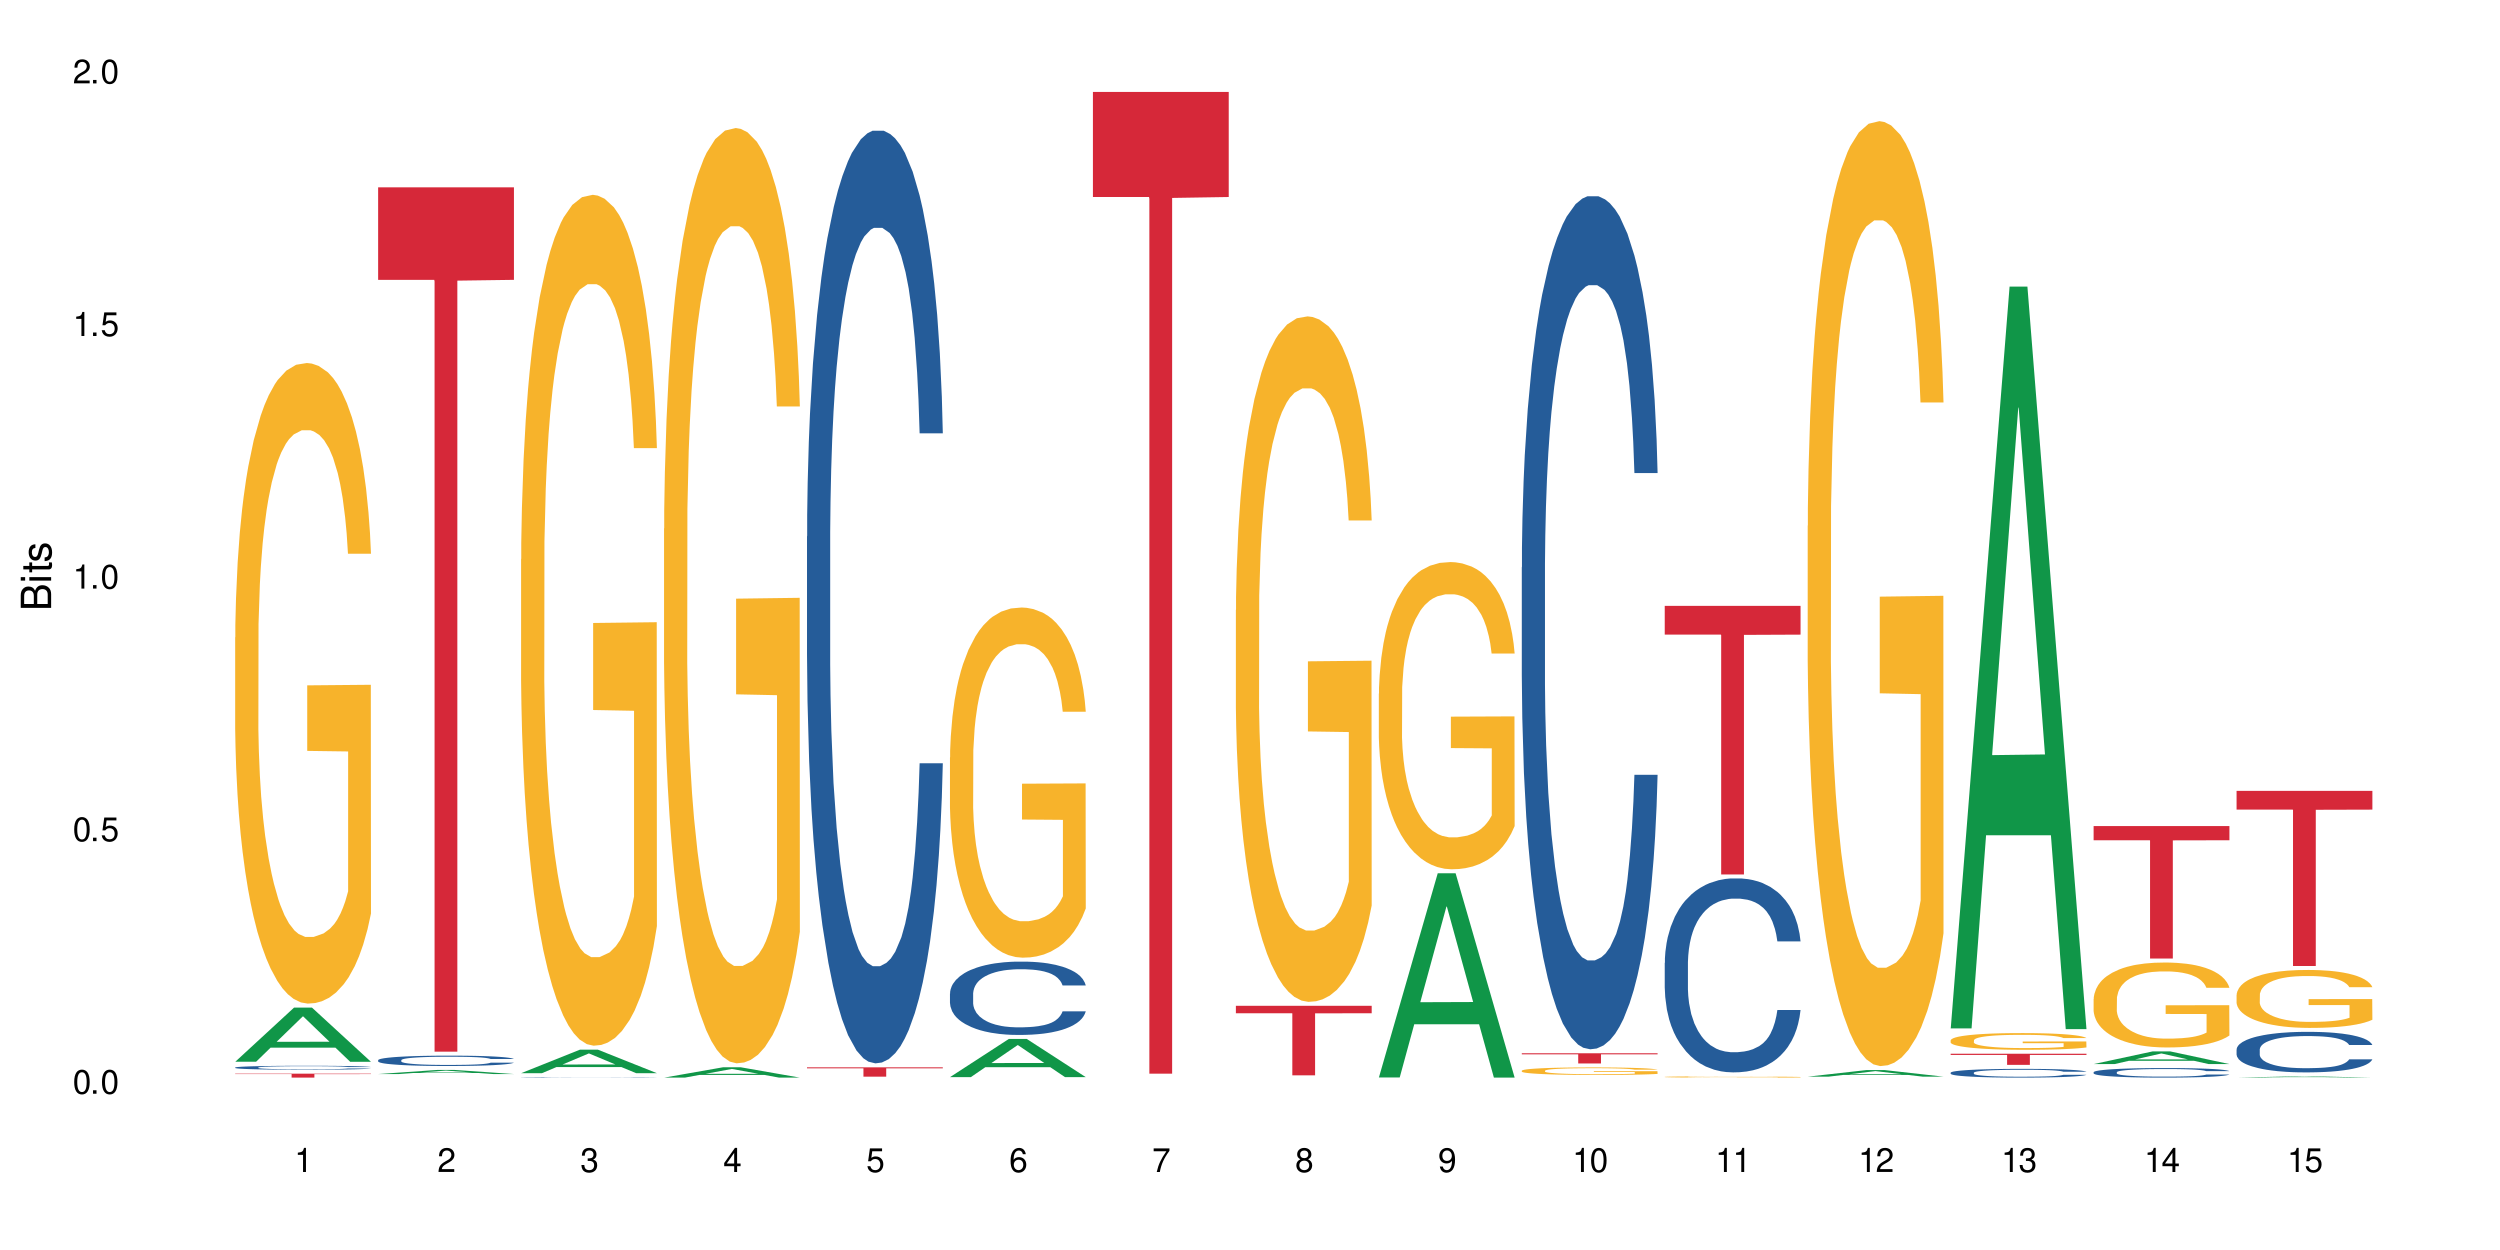 <?xml version="1.0" encoding="UTF-8"?>
<svg xmlns="http://www.w3.org/2000/svg" xmlns:xlink="http://www.w3.org/1999/xlink" width="720" height="360" viewBox="0 0 720 360">
<defs>
<g>
<g id="glyph-0-0">
</g>
<g id="glyph-0-1">
<path d="M 2.641 -6.938 C 2 -6.938 1.422 -6.656 1.078 -6.172 C 0.641 -5.562 0.406 -4.641 0.406 -3.359 C 0.406 -1.016 1.188 0.219 2.641 0.219 C 4.078 0.219 4.859 -1.016 4.859 -3.297 C 4.859 -4.641 4.656 -5.547 4.203 -6.172 C 3.844 -6.656 3.281 -6.938 2.641 -6.938 Z M 2.641 -6.188 C 3.547 -6.188 4 -5.25 4 -3.375 C 4 -1.406 3.562 -0.484 2.625 -0.484 C 1.734 -0.484 1.281 -1.438 1.281 -3.344 C 1.281 -5.25 1.734 -6.188 2.641 -6.188 Z M 2.641 -6.188 "/>
</g>
<g id="glyph-0-2">
<path d="M 1.828 -1 L 0.828 -1 L 0.828 0 L 1.828 0 Z M 1.828 -1 "/>
</g>
<g id="glyph-0-3">
<path d="M 4.562 -6.797 L 1.062 -6.797 L 0.547 -3.094 L 1.328 -3.094 C 1.719 -3.562 2.047 -3.734 2.578 -3.734 C 3.484 -3.734 4.062 -3.109 4.062 -2.094 C 4.062 -1.125 3.484 -0.531 2.578 -0.531 C 1.828 -0.531 1.375 -0.906 1.188 -1.672 L 0.328 -1.672 C 0.453 -1.109 0.547 -0.844 0.75 -0.594 C 1.125 -0.078 1.828 0.219 2.594 0.219 C 3.969 0.219 4.922 -0.781 4.922 -2.219 C 4.922 -3.562 4.031 -4.484 2.719 -4.484 C 2.25 -4.484 1.859 -4.359 1.469 -4.062 L 1.734 -5.969 L 4.562 -5.969 Z M 4.562 -6.797 "/>
</g>
<g id="glyph-0-4">
<path d="M 2.484 -4.938 L 2.484 0 L 3.328 0 L 3.328 -6.938 L 2.766 -6.938 C 2.469 -5.875 2.281 -5.734 0.984 -5.562 L 0.984 -4.938 Z M 2.484 -4.938 "/>
</g>
<g id="glyph-0-5">
<path d="M 4.859 -0.828 L 1.281 -0.828 C 1.359 -1.406 1.672 -1.781 2.5 -2.281 L 3.469 -2.828 C 4.406 -3.344 4.906 -4.062 4.906 -4.906 C 4.906 -5.484 4.672 -6.031 4.266 -6.406 C 3.859 -6.766 3.375 -6.938 2.719 -6.938 C 1.859 -6.938 1.219 -6.625 0.844 -6.031 C 0.609 -5.672 0.5 -5.234 0.484 -4.531 L 1.328 -4.531 C 1.359 -5.016 1.406 -5.281 1.531 -5.516 C 1.75 -5.938 2.188 -6.203 2.703 -6.203 C 3.469 -6.203 4.031 -5.641 4.031 -4.891 C 4.031 -4.344 3.719 -3.859 3.125 -3.516 L 2.234 -3 C 0.812 -2.172 0.406 -1.531 0.328 -0.016 L 4.859 -0.016 Z M 4.859 -0.828 "/>
</g>
<g id="glyph-0-6">
<path d="M 2.125 -3.188 L 2.578 -3.188 C 3.5 -3.188 3.984 -2.766 3.984 -1.922 C 3.984 -1.062 3.469 -0.531 2.594 -0.531 C 1.656 -0.531 1.203 -1 1.156 -2.016 L 0.312 -2.016 C 0.344 -1.453 0.438 -1.094 0.609 -0.781 C 0.953 -0.109 1.625 0.219 2.547 0.219 C 3.953 0.219 4.859 -0.625 4.859 -1.938 C 4.859 -2.828 4.516 -3.297 3.703 -3.594 C 4.344 -3.844 4.656 -4.328 4.656 -5.031 C 4.656 -6.219 3.875 -6.938 2.578 -6.938 C 1.203 -6.938 0.484 -6.172 0.453 -4.703 L 1.297 -4.703 C 1.312 -5.125 1.344 -5.359 1.453 -5.578 C 1.641 -5.969 2.062 -6.203 2.594 -6.203 C 3.344 -6.203 3.797 -5.75 3.797 -5 C 3.797 -4.516 3.609 -4.219 3.25 -4.047 C 3.016 -3.953 2.703 -3.922 2.125 -3.906 Z M 2.125 -3.188 "/>
</g>
<g id="glyph-0-7">
<path d="M 3.141 -1.672 L 3.141 0 L 3.984 0 L 3.984 -1.672 L 4.984 -1.672 L 4.984 -2.438 L 3.984 -2.438 L 3.984 -6.938 L 3.359 -6.938 L 0.266 -2.578 L 0.266 -1.672 Z M 3.141 -2.438 L 1 -2.438 L 3.141 -5.5 Z M 3.141 -2.438 "/>
</g>
<g id="glyph-0-8">
<path d="M 4.781 -5.125 C 4.609 -6.266 3.891 -6.938 2.844 -6.938 C 2.094 -6.938 1.422 -6.578 1.031 -5.953 C 0.594 -5.266 0.406 -4.422 0.406 -3.172 C 0.406 -2 0.578 -1.25 0.984 -0.641 C 1.359 -0.078 1.953 0.219 2.703 0.219 C 3.984 0.219 4.922 -0.75 4.922 -2.094 C 4.922 -3.375 4.062 -4.281 2.844 -4.281 C 2.172 -4.281 1.641 -4.031 1.281 -3.516 C 1.281 -5.234 1.828 -6.188 2.797 -6.188 C 3.391 -6.188 3.797 -5.797 3.938 -5.125 Z M 2.734 -3.531 C 3.547 -3.531 4.062 -2.953 4.062 -2.031 C 4.062 -1.156 3.484 -0.531 2.703 -0.531 C 1.922 -0.531 1.328 -1.188 1.328 -2.078 C 1.328 -2.938 1.906 -3.531 2.734 -3.531 Z M 2.734 -3.531 "/>
</g>
<g id="glyph-0-9">
<path d="M 4.984 -6.797 L 0.438 -6.797 L 0.438 -5.969 L 4.109 -5.969 C 2.5 -3.656 1.828 -2.234 1.328 0 L 2.219 0 C 2.594 -2.172 3.453 -4.047 4.984 -6.094 Z M 4.984 -6.797 "/>
</g>
<g id="glyph-0-10">
<path d="M 3.75 -3.656 C 4.469 -4.094 4.688 -4.438 4.688 -5.078 C 4.688 -6.172 3.844 -6.938 2.641 -6.938 C 1.438 -6.938 0.594 -6.172 0.594 -5.094 C 0.594 -4.438 0.812 -4.094 1.516 -3.656 C 0.734 -3.266 0.359 -2.703 0.359 -1.922 C 0.359 -0.656 1.281 0.219 2.641 0.219 C 3.984 0.219 4.922 -0.656 4.922 -1.922 C 4.922 -2.703 4.531 -3.266 3.75 -3.656 Z M 2.641 -6.188 C 3.359 -6.188 3.812 -5.75 3.812 -5.062 C 3.812 -4.406 3.344 -3.984 2.641 -3.984 C 1.922 -3.984 1.453 -4.406 1.453 -5.078 C 1.453 -5.75 1.922 -6.188 2.641 -6.188 Z M 2.641 -3.266 C 3.484 -3.266 4.062 -2.719 4.062 -1.906 C 4.062 -1.078 3.484 -0.531 2.625 -0.531 C 1.797 -0.531 1.219 -1.094 1.219 -1.906 C 1.219 -2.719 1.781 -3.266 2.641 -3.266 Z M 2.641 -3.266 "/>
</g>
<g id="glyph-0-11">
<path d="M 0.516 -1.578 C 0.672 -0.453 1.406 0.219 2.438 0.219 C 3.188 0.219 3.859 -0.141 4.266 -0.766 C 4.688 -1.453 4.891 -2.297 4.891 -3.547 C 4.891 -4.719 4.703 -5.453 4.312 -6.078 C 3.938 -6.641 3.344 -6.938 2.594 -6.938 C 1.297 -6.938 0.359 -5.969 0.359 -4.625 C 0.359 -3.344 1.234 -2.453 2.453 -2.453 C 3.094 -2.453 3.578 -2.672 4.016 -3.203 C 4 -1.484 3.469 -0.531 2.5 -0.531 C 1.906 -0.531 1.484 -0.906 1.359 -1.578 Z M 2.578 -6.203 C 3.375 -6.203 3.969 -5.531 3.969 -4.641 C 3.969 -3.797 3.391 -3.188 2.547 -3.188 C 1.734 -3.188 1.234 -3.766 1.234 -4.688 C 1.234 -5.562 1.797 -6.203 2.578 -6.203 Z M 2.578 -6.203 "/>
</g>
<g id="glyph-1-0">
</g>
<g id="glyph-1-1">
<path d="M 0 -0.953 L 0 -4.891 C 0 -5.719 -0.234 -6.344 -0.734 -6.797 C -1.188 -7.234 -1.812 -7.469 -2.5 -7.469 C -3.547 -7.469 -4.188 -7 -4.625 -5.875 C -4.984 -6.688 -5.625 -7.094 -6.531 -7.094 C -7.172 -7.094 -7.734 -6.859 -8.141 -6.391 C -8.562 -5.922 -8.75 -5.344 -8.75 -4.5 L -8.75 -0.953 Z M -4.984 -2.062 L -7.766 -2.062 L -7.766 -4.219 C -7.766 -4.844 -7.688 -5.203 -7.453 -5.5 C -7.219 -5.812 -6.859 -5.969 -6.375 -5.969 C -5.891 -5.969 -5.531 -5.812 -5.297 -5.5 C -5.062 -5.203 -4.984 -4.844 -4.984 -4.219 Z M -0.984 -2.062 L -4 -2.062 L -4 -4.781 C -4 -5.766 -3.438 -6.359 -2.484 -6.359 C -1.547 -6.359 -0.984 -5.766 -0.984 -4.781 Z M -0.984 -2.062 "/>
</g>
<g id="glyph-1-2">
<path d="M -6.281 -1.797 L -6.281 -0.797 L 0 -0.797 L 0 -1.797 Z M -8.75 -1.797 L -8.75 -0.797 L -7.484 -0.797 L -7.484 -1.797 Z M -8.75 -1.797 "/>
</g>
<g id="glyph-1-3">
<path d="M -6.281 -3.047 L -6.281 -2.016 L -8.016 -2.016 L -8.016 -1.016 L -6.281 -1.016 L -6.281 -0.172 L -5.469 -0.172 L -5.469 -1.016 L -0.719 -1.016 C -0.078 -1.016 0.281 -1.453 0.281 -2.234 C 0.281 -2.5 0.25 -2.719 0.188 -3.047 L -0.641 -3.047 C -0.609 -2.906 -0.594 -2.766 -0.594 -2.562 C -0.594 -2.141 -0.719 -2.016 -1.156 -2.016 L -5.469 -2.016 L -5.469 -3.047 Z M -6.281 -3.047 "/>
</g>
<g id="glyph-1-4">
<path d="M -4.531 -5.25 C -5.766 -5.25 -6.469 -4.422 -6.469 -2.969 C -6.469 -1.516 -5.719 -0.562 -4.547 -0.562 C -3.562 -0.562 -3.094 -1.062 -2.734 -2.562 L -2.516 -3.484 C -2.344 -4.188 -2.094 -4.469 -1.641 -4.469 C -1.047 -4.469 -0.641 -3.875 -0.641 -3 C -0.641 -2.453 -0.797 -2 -1.062 -1.75 C -1.25 -1.594 -1.422 -1.531 -1.875 -1.469 L -1.875 -0.406 C -0.422 -0.453 0.281 -1.266 0.281 -2.922 C 0.281 -4.5 -0.5 -5.516 -1.719 -5.516 C -2.656 -5.516 -3.172 -4.984 -3.469 -3.734 L -3.703 -2.766 C -3.891 -1.953 -4.156 -1.609 -4.594 -1.609 C -5.188 -1.609 -5.547 -2.125 -5.547 -2.938 C -5.547 -3.75 -5.203 -4.172 -4.531 -4.203 Z M -4.531 -5.25 "/>
</g>
</g>
</defs>
<rect x="-72" y="-36" width="864" height="432" fill="rgb(100%, 100%, 100%)" fill-opacity="1"/>
<path fill-rule="nonzero" fill="rgb(6.275%, 58.824%, 28.235%)" fill-opacity="1" d="M 67.73 305.789 L 67.773 305.773 L 84.695 290.18 L 89.836 290.18 L 106.844 305.805 L 100.867 305.805 L 96.605 301.727 L 77.926 301.727 L 73.75 305.789 L 67.73 305.789 L 79.723 300.039 L 94.895 300.023 L 87.328 292.734 L 87.246 292.719 L 87.16 292.762 L 79.684 300.023 L 79.723 300.039 Z M 67.73 305.789 "/>
<path fill-rule="nonzero" fill="rgb(14.51%, 36.078%, 60%)" fill-opacity="1" d="M 67.73 307.438 L 67.777 307.438 L 67.777 307.41 L 67.922 307.371 L 68.254 307.324 L 68.59 307.289 L 69.449 307.227 L 70.641 307.168 L 71.879 307.121 L 72.785 307.094 L 73.598 307.074 L 75.457 307.035 L 76.652 307.016 L 77.938 307 L 79.512 306.98 L 80.656 306.969 L 83.234 306.953 L 85.141 306.945 L 89.816 306.945 L 91.723 306.949 L 93.105 306.953 L 94.633 306.961 L 95.922 306.969 L 98.164 306.992 L 100.168 307.023 L 101.074 307.039 L 102.504 307.07 L 103.602 307.102 L 104.363 307.129 L 105.223 307.168 L 105.984 307.215 L 106.559 307.266 L 106.844 307.312 L 100.168 307.312 L 99.832 307.27 L 99.449 307.238 L 98.734 307.195 L 98.02 307.164 L 97.02 307.137 L 96.113 307.117 L 94.871 307.098 L 93.773 307.082 L 92.629 307.074 L 91.531 307.066 L 89.434 307.062 L 86.094 307.062 L 84.234 307.07 L 83.234 307.078 L 81.801 307.094 L 80.801 307.109 L 79.609 307.129 L 78.797 307.145 L 77.797 307.172 L 77.078 307.195 L 76.27 307.23 L 75.793 307.258 L 75.363 307.285 L 74.98 307.32 L 74.695 307.355 L 74.504 307.395 L 74.41 307.434 L 74.41 307.594 L 74.504 307.633 L 74.742 307.676 L 75.363 307.738 L 76.27 307.793 L 77.32 307.836 L 78.32 307.867 L 78.891 307.883 L 79.656 307.898 L 80.848 307.918 L 82.566 307.941 L 83.566 307.949 L 85.094 307.957 L 86.668 307.961 L 88.766 307.961 L 90.625 307.957 L 91.867 307.953 L 93.156 307.945 L 94.918 307.926 L 96.016 307.91 L 96.969 307.891 L 97.688 307.871 L 98.164 307.852 L 98.879 307.82 L 99.449 307.785 L 99.879 307.75 L 100.168 307.715 L 106.844 307.715 L 106.559 307.754 L 106.129 307.797 L 105.699 307.828 L 105.031 307.863 L 104.27 307.895 L 103.172 307.93 L 102.266 307.957 L 101.074 307.98 L 99.977 308 L 98.781 308.02 L 97.02 308.039 L 95.875 308.051 L 94.633 308.059 L 93.156 308.066 L 91.293 308.074 L 89.289 308.078 L 85.426 308.078 L 83.949 308.074 L 81.992 308.062 L 79.559 308.047 L 77.797 308.027 L 76.414 308.008 L 75.219 307.984 L 73.883 307.957 L 72.168 307.91 L 71.117 307.875 L 70.402 307.848 L 69.59 307.805 L 69.02 307.77 L 68.352 307.711 L 67.875 307.637 L 67.73 307.582 Z M 67.73 307.438 "/>
<path fill-rule="nonzero" fill="rgb(96.863%, 70.196%, 16.863%)" fill-opacity="1" d="M 67.73 183.566 L 67.777 183.398 L 67.777 180.027 L 67.969 172.445 L 68.445 162 L 69.066 153.406 L 69.734 146.668 L 70.164 143.129 L 70.879 138.074 L 71.5 134.367 L 73.074 126.785 L 75.078 119.707 L 76.172 116.676 L 77.414 113.812 L 79.18 110.609 L 79.988 109.43 L 82.469 106.734 L 85.285 105.051 L 88.383 104.547 L 89.816 104.715 L 91.77 105.387 L 94.441 107.242 L 95.969 108.926 L 97.16 110.609 L 98.402 112.801 L 99.926 116.172 L 101.359 120.215 L 102.504 124.258 L 103.648 129.312 L 104.602 134.703 L 105.414 140.602 L 106.129 147.68 L 106.559 153.574 L 106.844 159.473 L 100.215 159.473 L 99.832 153.574 L 99.402 149.027 L 98.688 143.465 L 97.973 139.422 L 97.258 136.223 L 95.922 131.84 L 94.777 129.145 L 93.344 126.785 L 91.961 125.27 L 90.387 124.258 L 89.434 123.922 L 86.906 123.922 L 84.617 125.102 L 83.281 126.449 L 82.328 127.797 L 80.992 130.324 L 80.18 132.344 L 79.703 133.695 L 78.273 138.918 L 77.32 143.633 L 76.793 146.836 L 76.125 151.891 L 75.648 156.441 L 75.125 163.18 L 74.84 168.234 L 74.457 179.691 L 74.41 210.02 L 74.551 216.422 L 74.84 223.328 L 75.219 229.395 L 75.793 235.797 L 76.363 240.684 L 77.367 247.254 L 78.227 251.637 L 78.891 254.5 L 80.18 259.051 L 80.703 260.566 L 81.945 263.598 L 83.234 265.957 L 84.809 267.98 L 86 268.988 L 87.906 269.832 L 90.34 269.832 L 93.203 268.82 L 95.016 267.473 L 96.254 266.125 L 97.066 264.945 L 98.066 263.094 L 98.781 261.406 L 99.449 259.555 L 100.262 256.691 L 100.262 216.422 L 88.48 216.254 L 88.48 197.383 L 106.797 197.215 L 106.844 263.094 L 105.844 267.641 L 104.602 272.023 L 103.41 275.395 L 102.168 278.258 L 100.406 281.457 L 98.973 283.48 L 96.781 285.84 L 94.777 287.355 L 92.676 288.367 L 90.816 288.871 L 88.621 289.039 L 86.668 288.703 L 84.57 287.691 L 82.898 286.344 L 81.371 284.66 L 79.848 282.469 L 77.938 278.93 L 76.699 276.066 L 75.41 272.527 L 74.121 268.316 L 72.977 263.766 L 72.215 260.23 L 71.453 256.184 L 70.641 251.129 L 69.879 245.402 L 69.305 240.18 L 68.781 234.281 L 68.398 228.723 L 68.016 221.141 L 67.828 215.074 L 67.73 209.852 Z M 67.73 183.566 "/>
<path fill-rule="nonzero" fill="rgb(83.922%, 15.686%, 22.353%)" fill-opacity="1" d="M 67.73 309.219 L 106.844 309.219 L 106.844 309.34 L 90.543 309.344 L 90.543 310.355 L 83.984 310.355 L 83.984 309.344 L 83.891 309.34 L 67.73 309.34 Z M 67.73 309.219 "/>
<path fill-rule="nonzero" fill="rgb(6.275%, 58.824%, 28.235%)" fill-opacity="1" d="M 108.902 309.324 L 108.945 309.324 L 125.867 308.148 L 131.008 308.148 L 148.016 309.324 L 142.039 309.324 L 137.777 309.02 L 119.098 309.02 L 114.922 309.324 L 108.902 309.324 L 120.895 308.891 L 136.062 308.891 L 128.5 308.34 L 128.418 308.34 L 128.332 308.344 L 120.855 308.891 L 120.895 308.891 Z M 108.902 309.324 "/>
<path fill-rule="nonzero" fill="rgb(14.51%, 36.078%, 60%)" fill-opacity="1" d="M 108.902 305.324 L 108.949 305.32 L 108.949 305.258 L 109.094 305.152 L 109.426 305.023 L 109.762 304.934 L 110.621 304.77 L 111.812 304.617 L 113.051 304.496 L 113.957 304.426 L 114.77 304.371 L 116.629 304.27 L 117.82 304.219 L 119.109 304.172 L 120.684 304.125 L 121.828 304.098 L 124.406 304.055 L 126.312 304.035 L 127.793 304.027 L 130.988 304.027 L 132.895 304.039 L 134.277 304.051 L 135.805 304.074 L 137.094 304.098 L 139.336 304.156 L 141.336 304.234 L 142.242 304.277 L 143.676 304.363 L 144.773 304.445 L 145.535 304.516 L 146.395 304.617 L 147.156 304.738 L 147.73 304.879 L 148.016 304.996 L 141.336 304.996 L 141.004 304.887 L 140.621 304.801 L 139.906 304.688 L 139.191 304.609 L 138.191 304.531 L 137.285 304.48 L 136.043 304.43 L 134.945 304.395 L 133.801 304.371 L 132.703 304.355 L 130.605 304.34 L 128.172 304.34 L 127.266 304.344 L 125.406 304.363 L 124.406 304.383 L 122.973 304.422 L 121.973 304.457 L 120.781 304.512 L 119.969 304.559 L 118.969 304.629 L 118.25 304.691 L 117.441 304.781 L 116.965 304.852 L 116.535 304.926 L 116.152 305.016 L 115.867 305.113 L 115.676 305.211 L 115.582 305.312 L 115.582 305.734 L 115.676 305.832 L 115.914 305.945 L 116.535 306.113 L 117.441 306.258 L 118.488 306.371 L 119.492 306.453 L 120.062 306.492 L 120.828 306.535 L 122.02 306.59 L 123.738 306.645 L 124.738 306.664 L 126.266 306.688 L 127.84 306.699 L 129.938 306.699 L 131.797 306.688 L 133.039 306.672 L 134.324 306.652 L 136.09 306.605 L 137.188 306.562 L 138.141 306.508 L 138.859 306.457 L 139.336 306.414 L 140.051 306.328 L 140.621 306.238 L 141.051 306.141 L 141.336 306.051 L 148.016 306.051 L 147.73 306.156 L 147.301 306.266 L 146.871 306.344 L 146.203 306.438 L 145.441 306.523 L 144.344 306.617 L 143.438 306.68 L 142.242 306.75 L 141.148 306.801 L 139.953 306.848 L 138.191 306.902 L 137.043 306.93 L 135.805 306.953 L 134.324 306.977 L 132.465 306.996 L 130.461 307.004 L 128.602 307.008 L 126.598 307.004 L 125.121 306.992 L 123.164 306.969 L 120.73 306.918 L 118.969 306.867 L 117.582 306.816 L 116.391 306.762 L 115.055 306.688 L 113.34 306.566 L 112.289 306.473 L 111.574 306.398 L 110.762 306.293 L 110.191 306.195 L 109.523 306.043 L 109.047 305.852 L 108.902 305.699 Z M 108.902 305.324 "/>
<path fill-rule="nonzero" fill="rgb(83.922%, 15.686%, 22.353%)" fill-opacity="1" d="M 108.902 53.945 L 148.016 53.945 L 148.016 80.594 L 131.715 80.824 L 131.715 302.887 L 125.156 302.887 L 125.156 81.059 L 125.062 80.594 L 108.902 80.594 Z M 108.902 53.945 "/>
<path fill-rule="nonzero" fill="rgb(6.275%, 58.824%, 28.235%)" fill-opacity="1" d="M 150.074 309.074 L 150.117 309.066 L 167.039 302.301 L 172.18 302.301 L 189.188 309.078 L 183.211 309.078 L 178.949 307.309 L 160.27 307.309 L 156.09 309.074 L 150.074 309.074 L 162.066 306.578 L 177.234 306.57 L 169.672 303.41 L 169.59 303.402 L 169.504 303.422 L 162.027 306.57 L 162.066 306.578 Z M 150.074 309.074 "/>
<path fill-rule="nonzero" fill="rgb(14.51%, 36.078%, 60%)" fill-opacity="1" d="M 150.074 310.277 L 150.121 310.277 L 150.266 310.27 L 150.598 310.266 L 150.934 310.262 L 151.793 310.254 L 152.984 310.246 L 154.223 310.242 L 155.129 310.238 L 155.941 310.234 L 157.801 310.23 L 158.992 310.227 L 160.281 310.227 L 161.855 310.223 L 163 310.223 L 165.578 310.219 L 175.449 310.219 L 176.977 310.223 L 178.266 310.223 L 180.508 310.227 L 182.508 310.23 L 183.414 310.23 L 184.848 310.234 L 185.945 310.238 L 186.707 310.242 L 187.566 310.246 L 188.328 310.254 L 188.902 310.258 L 189.188 310.266 L 182.508 310.266 L 182.176 310.258 L 181.793 310.254 L 180.363 310.246 L 179.359 310.242 L 178.453 310.238 L 177.215 310.238 L 176.117 310.234 L 165.578 310.234 L 164.145 310.238 L 163.145 310.238 L 161.953 310.242 L 161.141 310.242 L 160.137 310.246 L 159.422 310.25 L 158.613 310.254 L 158.137 310.258 L 157.707 310.262 L 157.324 310.266 L 157.039 310.27 L 156.848 310.273 L 156.754 310.277 L 156.754 310.297 L 156.848 310.301 L 157.086 310.309 L 157.707 310.316 L 158.613 310.32 L 159.66 310.328 L 160.664 310.332 L 161.234 310.332 L 162 310.336 L 163.191 310.336 L 164.91 310.34 L 167.438 310.34 L 169.012 310.344 L 171.109 310.344 L 172.969 310.34 L 175.496 310.34 L 177.262 310.336 L 178.359 310.336 L 179.312 310.332 L 180.027 310.332 L 180.508 310.328 L 181.223 310.324 L 181.793 310.32 L 182.223 310.316 L 182.508 310.312 L 189.188 310.312 L 188.902 310.316 L 188.043 310.324 L 187.375 310.332 L 186.613 310.332 L 185.516 310.34 L 184.609 310.34 L 183.414 310.344 L 182.32 310.348 L 181.125 310.348 L 179.359 310.352 L 178.215 310.352 L 176.977 310.355 L 164.336 310.355 L 161.902 310.352 L 160.137 310.352 L 158.754 310.348 L 157.562 310.344 L 156.227 310.34 L 154.512 310.336 L 153.461 310.332 L 152.746 310.328 L 151.934 310.324 L 151.363 310.32 L 150.695 310.312 L 150.219 310.305 L 150.074 310.297 Z M 150.074 310.277 "/>
<path fill-rule="nonzero" fill="rgb(96.863%, 70.196%, 16.863%)" fill-opacity="1" d="M 150.074 161.066 L 150.121 160.844 L 150.121 156.367 L 150.312 146.297 L 150.789 132.422 L 151.41 121.008 L 152.078 112.055 L 152.508 107.355 L 153.223 100.641 L 153.844 95.719 L 155.418 85.648 L 157.418 76.25 L 158.516 72.219 L 159.758 68.414 L 161.523 64.164 L 162.332 62.598 L 164.812 59.016 L 167.629 56.777 L 170.727 56.105 L 172.16 56.332 L 174.113 57.227 L 176.785 59.688 L 178.312 61.926 L 179.504 64.164 L 180.746 67.074 L 182.27 71.551 L 183.703 76.922 L 184.848 82.293 L 185.992 89.004 L 186.945 96.168 L 187.758 104 L 188.473 113.398 L 188.902 121.23 L 189.188 129.062 L 182.559 129.062 L 182.176 121.23 L 181.746 115.188 L 181.031 107.805 L 180.316 102.434 L 179.602 98.18 L 178.266 92.363 L 177.121 88.781 L 175.688 85.648 L 174.305 83.633 L 172.73 82.293 L 171.777 81.844 L 169.25 81.844 L 166.961 83.41 L 165.625 85.199 L 164.672 86.992 L 163.336 90.348 L 162.523 93.035 L 162.047 94.824 L 160.617 101.762 L 159.66 108.027 L 159.137 112.281 L 158.469 118.992 L 157.992 125.035 L 157.469 133.988 L 157.18 140.703 L 156.801 155.918 L 156.754 196.203 L 156.895 204.707 L 157.18 213.883 L 157.562 221.938 L 158.137 230.441 L 158.707 236.934 L 159.711 245.66 L 160.566 251.48 L 161.234 255.285 L 162.523 261.328 L 163.047 263.34 L 164.289 267.371 L 165.578 270.504 L 167.148 273.188 L 168.344 274.531 L 170.25 275.648 L 172.684 275.648 L 175.547 274.309 L 177.359 272.516 L 178.598 270.727 L 179.41 269.16 L 180.41 266.699 L 181.125 264.461 L 181.793 262 L 182.605 258.195 L 182.605 204.707 L 170.824 204.484 L 170.824 179.418 L 189.141 179.195 L 189.188 266.699 L 188.188 272.742 L 186.945 278.559 L 185.754 283.035 L 184.512 286.84 L 182.746 291.09 L 181.316 293.777 L 179.121 296.91 L 177.121 298.926 L 175.02 300.266 L 173.16 300.938 L 170.965 301.164 L 169.012 300.715 L 166.91 299.371 L 165.242 297.582 L 163.715 295.344 L 162.191 292.434 L 160.281 287.734 L 159.043 283.93 L 157.754 279.23 L 156.465 273.637 L 155.32 267.594 L 154.559 262.895 L 153.793 257.523 L 152.984 250.809 L 152.219 243.199 L 151.648 236.262 L 151.125 228.43 L 150.742 221.043 L 150.359 210.973 L 150.168 202.918 L 150.074 195.98 Z M 150.074 161.066 "/>
<path fill-rule="nonzero" fill="rgb(6.275%, 58.824%, 28.235%)" fill-opacity="1" d="M 191.246 310.352 L 191.289 310.352 L 208.211 307.379 L 213.352 307.379 L 230.359 310.355 L 224.383 310.355 L 220.121 309.578 L 201.441 309.578 L 197.262 310.352 L 191.246 310.352 L 203.238 309.258 L 218.406 309.254 L 210.844 307.863 L 210.762 307.859 L 210.676 307.871 L 203.195 309.254 L 203.238 309.258 Z M 191.246 310.352 "/>
<path fill-rule="nonzero" fill="rgb(96.863%, 70.196%, 16.863%)" fill-opacity="1" d="M 191.246 152.246 L 191.293 152 L 191.293 147.078 L 191.484 136.008 L 191.961 120.758 L 192.582 108.211 L 193.25 98.371 L 193.68 93.207 L 194.395 85.824 L 195.016 80.414 L 196.59 69.344 L 198.59 59.012 L 199.688 54.586 L 200.93 50.402 L 202.695 45.73 L 203.504 44.008 L 205.984 40.07 L 208.801 37.609 L 211.898 36.871 L 213.332 37.117 L 215.285 38.102 L 217.957 40.809 L 219.484 43.27 L 220.676 45.73 L 221.918 48.926 L 223.441 53.848 L 224.875 59.75 L 226.02 65.652 L 227.164 73.035 L 228.117 80.906 L 228.93 89.516 L 229.645 99.848 L 230.074 108.457 L 230.359 117.066 L 223.73 117.066 L 223.348 108.457 L 222.918 101.816 L 222.203 93.699 L 221.488 87.793 L 220.77 83.121 L 219.438 76.723 L 218.293 72.789 L 216.859 69.344 L 215.477 67.129 L 213.902 65.652 L 212.949 65.164 L 210.422 65.164 L 208.133 66.883 L 206.797 68.852 L 205.84 70.82 L 204.508 74.512 L 203.695 77.461 L 203.219 79.43 L 201.789 87.055 L 200.832 93.945 L 200.309 98.617 L 199.641 105.996 L 199.164 112.641 L 198.641 122.48 L 198.352 129.859 L 197.973 146.586 L 197.922 190.867 L 198.066 200.215 L 198.352 210.301 L 198.734 219.156 L 199.309 228.504 L 199.879 235.637 L 200.883 245.23 L 201.738 251.625 L 202.406 255.809 L 203.695 262.449 L 204.219 264.664 L 205.461 269.09 L 206.746 272.535 L 208.32 275.488 L 209.516 276.965 L 211.422 278.195 L 213.855 278.195 L 216.719 276.719 L 218.531 274.75 L 219.77 272.781 L 220.582 271.059 L 221.582 268.355 L 222.297 265.895 L 222.965 263.188 L 223.777 259.008 L 223.777 200.215 L 211.996 199.969 L 211.996 172.414 L 230.312 172.168 L 230.359 268.355 L 229.355 274.996 L 228.117 281.391 L 226.926 286.312 L 225.684 290.492 L 223.918 295.168 L 222.488 298.117 L 220.293 301.562 L 218.293 303.777 L 216.191 305.254 L 214.332 305.992 L 212.137 306.238 L 210.184 305.746 L 208.082 304.27 L 206.414 302.301 L 204.887 299.84 L 203.359 296.645 L 201.453 291.477 L 200.215 287.297 L 198.926 282.129 L 197.637 275.98 L 196.492 269.336 L 195.73 264.172 L 194.965 258.27 L 194.156 250.887 L 193.391 242.523 L 192.82 234.898 L 192.297 226.289 L 191.914 218.172 L 191.531 207.102 L 191.34 198.246 L 191.246 190.621 Z M 191.246 152.246 "/>
<path fill-rule="nonzero" fill="rgb(14.51%, 36.078%, 60%)" fill-opacity="1" d="M 232.418 154.516 L 232.465 154.27 L 232.465 148.375 L 232.609 139.047 L 232.941 127.262 L 233.277 119.16 L 234.133 104.672 L 235.328 90.676 L 236.566 79.875 L 237.473 73.492 L 238.285 68.582 L 240.145 59.496 L 241.336 54.832 L 242.625 50.656 L 244.199 46.484 L 245.344 44.027 L 247.918 40.098 L 249.828 38.379 L 251.305 37.645 L 254.504 37.645 L 256.41 38.625 L 257.793 39.855 L 259.32 41.816 L 260.609 44.027 L 262.848 49.43 L 264.852 56.305 L 265.758 60.23 L 267.191 67.844 L 268.285 75.211 L 269.051 81.594 L 269.91 90.676 L 270.672 101.727 L 271.246 114.246 L 271.531 124.805 L 264.852 124.805 L 264.52 114.984 L 264.137 107.375 L 263.422 97.305 L 262.707 90.188 L 261.703 83.066 L 260.797 78.402 L 259.559 73.734 L 258.461 70.789 L 257.316 68.582 L 256.219 67.105 L 254.121 65.633 L 251.688 65.633 L 250.781 66.125 L 248.922 68.09 L 247.918 69.809 L 246.488 73.246 L 245.488 76.438 L 244.293 81.348 L 243.484 85.52 L 242.48 91.906 L 241.766 97.551 L 240.957 105.656 L 240.48 111.793 L 240.051 118.668 L 239.668 126.77 L 239.383 135.363 L 239.191 144.449 L 239.094 153.285 L 239.094 191.344 L 239.191 200.18 L 239.43 210.492 L 240.051 225.469 L 240.957 238.484 L 242.004 248.797 L 243.008 256.16 L 243.578 259.598 L 244.344 263.527 L 245.535 268.438 L 247.25 273.348 L 248.254 275.312 L 249.781 277.277 L 251.355 278.258 L 253.453 278.258 L 255.312 277.277 L 256.555 276.051 L 257.84 274.086 L 259.605 269.91 L 260.703 265.98 L 261.656 261.316 L 262.371 256.652 L 262.848 252.723 L 263.566 245.113 L 264.137 236.766 L 264.566 228.172 L 264.852 219.824 L 271.531 219.824 L 271.246 229.645 L 270.816 239.219 L 270.387 246.34 L 269.719 254.934 L 268.953 262.547 L 267.859 271.137 L 266.953 276.785 L 265.758 282.922 L 264.66 287.59 L 263.469 291.762 L 261.703 296.672 L 260.559 299.129 L 259.32 301.34 L 257.84 303.301 L 255.98 305.02 L 253.977 306.004 L 252.117 306.25 L 250.113 305.758 L 248.637 304.773 L 246.68 302.566 L 244.246 298.145 L 242.48 293.48 L 241.098 288.816 L 239.906 283.906 L 238.57 277.277 L 236.852 266.473 L 235.805 258.125 L 235.09 251.25 L 234.277 241.676 L 233.707 233.082 L 233.039 219.332 L 232.559 201.898 L 232.418 188.395 Z M 232.418 154.516 "/>
<path fill-rule="nonzero" fill="rgb(83.922%, 15.686%, 22.353%)" fill-opacity="1" d="M 232.418 307.387 L 271.531 307.387 L 271.531 307.676 L 255.23 307.68 L 255.23 310.082 L 248.672 310.082 L 248.672 307.684 L 248.574 307.676 L 232.418 307.676 Z M 232.418 307.387 "/>
<path fill-rule="nonzero" fill="rgb(6.275%, 58.824%, 28.235%)" fill-opacity="1" d="M 273.59 310.211 L 273.629 310.199 L 290.555 299.207 L 295.695 299.207 L 312.703 310.219 L 306.727 310.219 L 302.465 307.344 L 283.785 307.344 L 279.605 310.211 L 273.59 310.211 L 285.582 306.156 L 300.75 306.145 L 293.188 301.008 L 293.105 300.996 L 293.02 301.027 L 285.539 306.145 L 285.582 306.156 Z M 273.59 310.211 "/>
<path fill-rule="nonzero" fill="rgb(14.51%, 36.078%, 60%)" fill-opacity="1" d="M 273.59 286.141 L 273.637 286.121 L 273.637 285.656 L 273.781 284.926 L 274.113 283.996 L 274.449 283.359 L 275.305 282.223 L 276.5 281.121 L 277.738 280.273 L 278.645 279.77 L 279.457 279.383 L 281.316 278.672 L 282.508 278.305 L 283.797 277.977 L 285.371 277.648 L 286.516 277.453 L 289.09 277.145 L 291 277.012 L 292.477 276.953 L 295.672 276.953 L 297.582 277.031 L 298.965 277.125 L 300.492 277.281 L 301.777 277.453 L 304.02 277.879 L 306.023 278.418 L 306.93 278.727 L 308.363 279.328 L 309.457 279.906 L 310.223 280.406 L 311.082 281.121 L 311.844 281.992 L 312.414 282.977 L 312.703 283.805 L 306.023 283.805 L 305.691 283.031 L 305.309 282.434 L 304.594 281.645 L 303.879 281.082 L 302.875 280.523 L 301.969 280.156 L 300.73 279.789 L 299.633 279.559 L 298.488 279.383 L 297.391 279.27 L 295.293 279.152 L 292.859 279.152 L 291.953 279.191 L 290.094 279.348 L 289.09 279.48 L 287.66 279.75 L 286.66 280.004 L 285.465 280.387 L 284.656 280.715 L 283.652 281.219 L 282.938 281.664 L 282.129 282.301 L 281.648 282.781 L 281.223 283.32 L 280.84 283.961 L 280.555 284.633 L 280.363 285.348 L 280.266 286.043 L 280.266 289.035 L 280.363 289.73 L 280.602 290.539 L 281.223 291.719 L 282.129 292.742 L 283.176 293.551 L 284.18 294.129 L 284.75 294.402 L 285.516 294.711 L 286.707 295.094 L 288.422 295.48 L 289.426 295.637 L 290.953 295.789 L 292.527 295.867 L 294.625 295.867 L 296.484 295.789 L 297.727 295.695 L 299.012 295.539 L 300.777 295.211 L 301.875 294.902 L 302.828 294.535 L 303.543 294.168 L 304.02 293.859 L 304.738 293.262 L 305.309 292.605 L 305.738 291.93 L 306.023 291.273 L 312.703 291.273 L 312.414 292.047 L 311.988 292.797 L 311.559 293.359 L 310.891 294.035 L 310.125 294.633 L 309.027 295.309 L 308.121 295.75 L 306.93 296.234 L 305.832 296.602 L 304.641 296.93 L 302.875 297.316 L 301.73 297.508 L 300.492 297.684 L 299.012 297.836 L 297.152 297.973 L 295.148 298.047 L 293.289 298.066 L 291.285 298.031 L 289.805 297.953 L 287.852 297.777 L 285.418 297.43 L 283.652 297.062 L 282.27 296.699 L 281.078 296.312 L 279.742 295.789 L 278.023 294.941 L 276.977 294.285 L 276.262 293.746 L 275.449 292.992 L 274.875 292.316 L 274.211 291.234 L 273.73 289.863 L 273.59 288.805 Z M 273.59 286.141 "/>
<path fill-rule="nonzero" fill="rgb(96.863%, 70.196%, 16.863%)" fill-opacity="1" d="M 273.59 218.156 L 273.637 218.062 L 273.637 216.223 L 273.828 212.078 L 274.305 206.367 L 274.926 201.672 L 275.594 197.984 L 276.023 196.051 L 276.738 193.289 L 277.355 191.262 L 278.93 187.117 L 280.934 183.25 L 282.031 181.59 L 283.273 180.027 L 285.035 178.277 L 285.848 177.633 L 288.328 176.156 L 291.141 175.238 L 294.242 174.961 L 295.672 175.051 L 297.629 175.422 L 300.301 176.434 L 301.828 177.355 L 303.02 178.277 L 304.258 179.473 L 305.785 181.316 L 307.215 183.527 L 308.363 185.738 L 309.508 188.5 L 310.461 191.445 L 311.27 194.672 L 311.988 198.539 L 312.414 201.762 L 312.703 204.984 L 306.07 204.984 L 305.691 201.762 L 305.262 199.277 L 304.547 196.234 L 303.832 194.027 L 303.113 192.277 L 301.777 189.883 L 300.633 188.406 L 299.203 187.117 L 297.82 186.289 L 296.246 185.738 L 295.293 185.551 L 292.766 185.551 L 290.473 186.195 L 289.141 186.934 L 288.184 187.672 L 286.848 189.051 L 286.039 190.156 L 285.562 190.895 L 284.129 193.75 L 283.176 196.328 L 282.652 198.078 L 281.984 200.84 L 281.508 203.328 L 280.98 207.012 L 280.695 209.773 L 280.316 216.039 L 280.266 232.617 L 280.41 236.117 L 280.695 239.895 L 281.078 243.207 L 281.648 246.707 L 282.223 249.379 L 283.223 252.973 L 284.082 255.367 L 284.75 256.93 L 286.039 259.418 L 286.562 260.246 L 287.805 261.906 L 289.09 263.195 L 290.664 264.301 L 291.859 264.852 L 293.766 265.312 L 296.199 265.312 L 299.059 264.762 L 300.871 264.023 L 302.113 263.285 L 302.922 262.641 L 303.926 261.629 L 304.641 260.707 L 305.309 259.695 L 306.121 258.129 L 306.121 236.117 L 294.34 236.023 L 294.34 225.707 L 312.656 225.617 L 312.703 261.629 L 311.699 264.117 L 310.461 266.512 L 309.27 268.352 L 308.027 269.918 L 306.262 271.668 L 304.832 272.773 L 302.637 274.062 L 300.633 274.891 L 298.535 275.445 L 296.676 275.719 L 294.48 275.812 L 292.527 275.629 L 290.426 275.074 L 288.758 274.34 L 287.23 273.418 L 285.703 272.219 L 283.797 270.285 L 282.555 268.723 L 281.27 266.785 L 279.98 264.484 L 278.836 261.996 L 278.074 260.062 L 277.309 257.852 L 276.5 255.09 L 275.734 251.957 L 275.164 249.102 L 274.637 245.879 L 274.258 242.84 L 273.875 238.695 L 273.684 235.379 L 273.59 232.523 Z M 273.59 218.156 "/>
<path fill-rule="nonzero" fill="rgb(83.922%, 15.686%, 22.353%)" fill-opacity="1" d="M 314.762 26.473 L 353.875 26.473 L 353.875 56.738 L 337.574 57.004 L 337.574 309.215 L 331.016 309.215 L 331.016 57.27 L 330.918 56.738 L 314.762 56.738 Z M 314.762 26.473 "/>
<path fill-rule="nonzero" fill="rgb(96.863%, 70.196%, 16.863%)" fill-opacity="1" d="M 355.934 175.676 L 355.98 175.496 L 355.98 171.891 L 356.172 163.777 L 356.648 152.598 L 357.27 143.402 L 357.938 136.191 L 358.363 132.406 L 359.082 126.996 L 359.699 123.027 L 361.273 114.918 L 363.277 107.344 L 364.375 104.098 L 365.613 101.035 L 367.379 97.609 L 368.191 96.348 L 370.672 93.461 L 373.484 91.656 L 376.586 91.117 L 378.016 91.297 L 379.973 92.02 L 382.645 94.004 L 384.172 95.805 L 385.363 97.609 L 386.602 99.953 L 388.129 103.559 L 389.559 107.883 L 390.703 112.211 L 391.848 117.621 L 392.805 123.391 L 393.613 129.699 L 394.328 137.273 L 394.758 143.582 L 395.047 149.895 L 388.414 149.895 L 388.035 143.582 L 387.605 138.715 L 386.891 132.766 L 386.172 128.438 L 385.457 125.012 L 384.121 120.324 L 382.977 117.441 L 381.547 114.918 L 380.164 113.293 L 378.59 112.211 L 377.637 111.852 L 375.105 111.852 L 372.816 113.113 L 371.48 114.555 L 370.527 115.996 L 369.191 118.703 L 368.383 120.867 L 367.906 122.309 L 366.473 127.898 L 365.52 132.945 L 364.996 136.371 L 364.328 141.781 L 363.852 146.648 L 363.324 153.859 L 363.039 159.27 L 362.656 171.527 L 362.609 203.98 L 362.754 210.832 L 363.039 218.223 L 363.422 224.715 L 363.992 231.566 L 364.566 236.793 L 365.566 243.824 L 366.426 248.512 L 367.094 251.578 L 368.383 256.445 L 368.906 258.07 L 370.148 261.312 L 371.434 263.84 L 373.008 266.004 L 374.199 267.082 L 376.109 267.984 L 378.543 267.984 L 381.402 266.902 L 383.215 265.461 L 384.457 264.02 L 385.266 262.758 L 386.27 260.773 L 386.984 258.969 L 387.652 256.988 L 388.461 253.922 L 388.461 210.832 L 376.68 210.652 L 376.68 190.461 L 394.996 190.277 L 395.047 260.773 L 394.043 265.641 L 392.805 270.328 L 391.609 273.934 L 390.371 277 L 388.605 280.426 L 387.176 282.59 L 384.98 285.113 L 382.977 286.734 L 380.879 287.816 L 379.02 288.359 L 376.824 288.539 L 374.867 288.18 L 372.77 287.098 L 371.102 285.652 L 369.574 283.852 L 368.047 281.508 L 366.141 277.723 L 364.898 274.656 L 363.613 270.871 L 362.324 266.363 L 361.18 261.496 L 360.414 257.707 L 359.652 253.383 L 358.844 247.973 L 358.078 241.844 L 357.508 236.254 L 356.98 229.941 L 356.602 223.992 L 356.219 215.879 L 356.027 209.391 L 355.934 203.801 Z M 355.934 175.676 "/>
<path fill-rule="nonzero" fill="rgb(83.922%, 15.686%, 22.353%)" fill-opacity="1" d="M 355.934 289.68 L 395.047 289.68 L 395.047 291.82 L 378.746 291.84 L 378.746 309.695 L 372.188 309.695 L 372.188 291.859 L 372.09 291.82 L 355.934 291.82 Z M 355.934 289.68 "/>
<path fill-rule="nonzero" fill="rgb(6.275%, 58.824%, 28.235%)" fill-opacity="1" d="M 397.105 310.301 L 397.145 310.246 L 414.07 251.496 L 419.211 251.496 L 436.219 310.355 L 430.242 310.355 L 425.98 294.992 L 407.301 294.992 L 403.121 310.301 L 397.105 310.301 L 409.098 288.637 L 424.266 288.582 L 416.703 261.113 L 416.617 261.059 L 416.535 261.223 L 409.055 288.582 L 409.098 288.637 Z M 397.105 310.301 "/>
<path fill-rule="nonzero" fill="rgb(96.863%, 70.196%, 16.863%)" fill-opacity="1" d="M 397.105 199.77 L 397.152 199.688 L 397.152 198.07 L 397.344 194.438 L 397.82 189.426 L 398.441 185.305 L 399.105 182.07 L 399.535 180.375 L 400.254 177.949 L 400.871 176.172 L 402.445 172.535 L 404.449 169.141 L 405.547 167.688 L 406.785 166.312 L 408.551 164.777 L 409.363 164.215 L 411.844 162.922 L 414.656 162.113 L 417.758 161.871 L 419.188 161.949 L 421.145 162.273 L 423.816 163.164 L 425.34 163.969 L 426.535 164.777 L 427.773 165.828 L 429.301 167.445 L 430.73 169.387 L 431.875 171.324 L 433.02 173.75 L 433.977 176.336 L 434.785 179.164 L 435.5 182.559 L 435.93 185.387 L 436.219 188.215 L 429.586 188.215 L 429.207 185.387 L 428.777 183.203 L 428.059 180.535 L 427.344 178.598 L 426.629 177.062 L 425.293 174.961 L 424.148 173.668 L 422.719 172.535 L 421.336 171.809 L 419.762 171.324 L 418.809 171.164 L 416.277 171.164 L 413.988 171.727 L 412.652 172.375 L 411.699 173.02 L 410.363 174.234 L 409.555 175.203 L 409.078 175.852 L 407.645 178.355 L 406.691 180.617 L 406.168 182.152 L 405.5 184.578 L 405.023 186.758 L 404.496 189.992 L 404.211 192.414 L 403.828 197.91 L 403.781 212.457 L 403.926 215.527 L 404.211 218.84 L 404.594 221.75 L 405.164 224.82 L 405.738 227.164 L 406.738 230.316 L 407.598 232.418 L 408.266 233.789 L 409.555 235.973 L 410.078 236.699 L 411.316 238.152 L 412.605 239.285 L 414.18 240.254 L 415.371 240.738 L 417.281 241.145 L 419.715 241.145 L 422.574 240.66 L 424.387 240.012 L 425.629 239.367 L 426.438 238.801 L 427.441 237.91 L 428.156 237.102 L 428.824 236.215 L 429.633 234.84 L 429.633 215.527 L 417.852 215.445 L 417.852 206.395 L 436.168 206.316 L 436.219 237.91 L 435.215 240.094 L 433.977 242.195 L 432.781 243.809 L 431.543 245.184 L 429.777 246.719 L 428.348 247.688 L 426.152 248.82 L 424.148 249.547 L 422.051 250.031 L 420.191 250.273 L 417.996 250.355 L 416.039 250.195 L 413.941 249.711 L 412.273 249.062 L 410.746 248.254 L 409.219 247.203 L 407.312 245.508 L 406.07 244.133 L 404.785 242.438 L 403.496 240.418 L 402.352 238.234 L 401.586 236.539 L 400.824 234.598 L 400.012 232.172 L 399.25 229.426 L 398.68 226.922 L 398.152 224.094 L 397.773 221.426 L 397.391 217.789 L 397.199 214.879 L 397.105 212.375 Z M 397.105 199.77 "/>
<path fill-rule="nonzero" fill="rgb(14.51%, 36.078%, 60%)" fill-opacity="1" d="M 438.277 163.418 L 438.324 163.195 L 438.324 157.805 L 438.465 149.273 L 438.801 138.492 L 439.133 131.082 L 439.992 117.832 L 441.184 105.035 L 442.426 95.152 L 443.332 89.312 L 444.141 84.824 L 446.004 76.516 L 447.195 72.246 L 448.484 68.43 L 450.059 64.613 L 451.203 62.367 L 453.777 58.773 L 455.688 57.203 L 457.164 56.527 L 460.359 56.527 L 462.27 57.426 L 463.652 58.551 L 465.176 60.348 L 466.465 62.367 L 468.707 67.309 L 470.711 73.594 L 471.617 77.188 L 473.047 84.148 L 474.145 90.887 L 474.91 96.727 L 475.766 105.035 L 476.531 115.137 L 477.102 126.59 L 477.387 136.246 L 470.711 136.246 L 470.375 127.266 L 469.996 120.305 L 469.281 111.098 L 468.562 104.586 L 467.562 98.07 L 466.656 93.805 L 465.418 89.539 L 464.32 86.844 L 463.176 84.824 L 462.078 83.477 L 459.977 82.129 L 457.547 82.129 L 456.641 82.578 L 454.781 84.375 L 453.777 85.945 L 452.348 89.09 L 451.344 92.008 L 450.152 96.5 L 449.34 100.316 L 448.34 106.156 L 447.625 111.32 L 446.812 118.73 L 446.336 124.344 L 445.906 130.633 L 445.527 138.043 L 445.238 145.902 L 445.047 154.211 L 444.953 162.297 L 444.953 197.102 L 445.047 205.188 L 445.289 214.617 L 445.906 228.316 L 446.812 240.219 L 447.863 249.648 L 448.863 256.387 L 449.438 259.531 L 450.199 263.125 L 451.395 267.613 L 453.109 272.105 L 454.113 273.902 L 455.637 275.699 L 457.211 276.598 L 459.312 276.598 L 461.172 275.699 L 462.41 274.578 L 463.699 272.781 L 465.465 268.961 L 466.562 265.371 L 467.516 261.102 L 468.23 256.836 L 468.707 253.242 L 469.422 246.281 L 469.996 238.648 L 470.426 230.789 L 470.711 223.152 L 477.387 223.152 L 477.102 232.133 L 476.672 240.891 L 476.242 247.406 L 475.574 255.266 L 474.812 262.227 L 473.715 270.086 L 472.809 275.25 L 471.617 280.863 L 470.52 285.129 L 469.328 288.949 L 467.562 293.438 L 466.418 295.684 L 465.176 297.707 L 463.699 299.504 L 461.84 301.074 L 459.836 301.973 L 457.977 302.195 L 455.973 301.75 L 454.492 300.852 L 452.539 298.828 L 450.105 294.785 L 448.34 290.52 L 446.957 286.254 L 445.766 281.762 L 444.43 275.699 L 442.711 265.82 L 441.664 258.184 L 440.945 251.895 L 440.137 243.137 L 439.562 235.277 L 438.895 222.703 L 438.418 206.758 L 438.277 194.41 Z M 438.277 163.418 "/>
<path fill-rule="nonzero" fill="rgb(96.863%, 70.196%, 16.863%)" fill-opacity="1" d="M 438.277 308.348 L 438.324 308.348 L 438.324 308.305 L 438.516 308.219 L 438.992 308.094 L 439.609 307.992 L 440.277 307.914 L 440.707 307.871 L 441.422 307.812 L 442.043 307.77 L 443.617 307.68 L 445.621 307.594 L 446.719 307.559 L 447.957 307.527 L 449.723 307.488 L 450.535 307.473 L 453.016 307.441 L 455.828 307.422 L 458.93 307.418 L 460.359 307.418 L 462.316 307.426 L 464.988 307.449 L 466.512 307.469 L 467.707 307.488 L 468.945 307.516 L 470.473 307.555 L 471.902 307.602 L 473.047 307.648 L 474.191 307.707 L 475.148 307.773 L 475.957 307.844 L 476.672 307.926 L 477.102 307.996 L 477.387 308.062 L 470.758 308.062 L 470.375 307.996 L 469.949 307.941 L 469.23 307.875 L 468.516 307.828 L 467.801 307.789 L 466.465 307.738 L 465.32 307.707 L 463.891 307.68 L 462.508 307.66 L 460.934 307.648 L 459.977 307.645 L 457.449 307.645 L 455.16 307.66 L 453.824 307.676 L 452.871 307.691 L 451.535 307.719 L 450.727 307.746 L 450.246 307.762 L 448.816 307.82 L 447.863 307.879 L 447.34 307.914 L 446.672 307.977 L 446.195 308.027 L 445.668 308.109 L 445.383 308.168 L 445 308.301 L 444.953 308.66 L 445.098 308.734 L 445.383 308.816 L 445.766 308.887 L 446.336 308.965 L 446.91 309.02 L 447.91 309.098 L 448.77 309.152 L 449.438 309.184 L 450.727 309.238 L 451.25 309.254 L 452.488 309.293 L 453.777 309.32 L 455.352 309.344 L 456.543 309.355 L 458.453 309.363 L 460.883 309.363 L 463.746 309.352 L 465.559 309.336 L 466.801 309.32 L 467.609 309.309 L 468.613 309.285 L 469.328 309.266 L 469.996 309.242 L 470.805 309.211 L 470.805 308.734 L 459.023 308.734 L 459.023 308.512 L 477.34 308.508 L 477.387 309.285 L 476.387 309.34 L 475.148 309.391 L 473.953 309.43 L 472.715 309.465 L 470.949 309.504 L 469.52 309.527 L 467.324 309.555 L 465.32 309.57 L 463.223 309.582 L 461.363 309.59 L 459.168 309.59 L 457.211 309.586 L 455.113 309.574 L 453.445 309.559 L 451.918 309.539 L 450.391 309.516 L 448.484 309.473 L 447.242 309.438 L 445.953 309.398 L 444.668 309.348 L 443.523 309.293 L 442.758 309.25 L 441.996 309.203 L 441.184 309.145 L 440.422 309.078 L 439.848 309.016 L 439.324 308.945 L 438.941 308.879 L 438.562 308.793 L 438.371 308.719 L 438.277 308.656 Z M 438.277 308.348 "/>
<path fill-rule="nonzero" fill="rgb(83.922%, 15.686%, 22.353%)" fill-opacity="1" d="M 438.277 303.336 L 477.387 303.336 L 477.387 303.652 L 461.086 303.656 L 461.086 306.277 L 454.527 306.277 L 454.527 303.656 L 454.434 303.652 L 438.277 303.652 Z M 438.277 303.336 "/>
<path fill-rule="nonzero" fill="rgb(14.51%, 36.078%, 60%)" fill-opacity="1" d="M 479.445 277.297 L 479.496 277.246 L 479.496 276.02 L 479.637 274.082 L 479.973 271.629 L 480.305 269.945 L 481.164 266.934 L 482.355 264.023 L 483.598 261.777 L 484.504 260.449 L 485.312 259.43 L 487.176 257.539 L 488.367 256.57 L 489.656 255.703 L 491.23 254.832 L 492.375 254.324 L 494.949 253.508 L 496.855 253.148 L 498.336 252.996 L 501.531 252.996 L 503.441 253.199 L 504.824 253.457 L 506.348 253.863 L 507.637 254.324 L 509.879 255.445 L 511.883 256.875 L 512.789 257.691 L 514.219 259.277 L 515.316 260.809 L 516.078 262.133 L 516.938 264.023 L 517.703 266.32 L 518.273 268.926 L 518.559 271.121 L 511.883 271.121 L 511.547 269.078 L 511.168 267.496 L 510.453 265.402 L 509.734 263.922 L 508.734 262.441 L 507.828 261.473 L 506.586 260.5 L 505.492 259.887 L 504.348 259.43 L 503.25 259.121 L 501.148 258.816 L 498.719 258.816 L 497.812 258.918 L 495.949 259.328 L 494.949 259.684 L 493.52 260.398 L 492.516 261.062 L 491.324 262.082 L 490.512 262.953 L 489.512 264.277 L 488.797 265.453 L 487.984 267.137 L 487.508 268.414 L 487.078 269.844 L 486.699 271.527 L 486.41 273.316 L 486.219 275.203 L 486.125 277.043 L 486.125 284.957 L 486.219 286.793 L 486.457 288.938 L 487.078 292.051 L 487.984 294.758 L 489.035 296.902 L 490.035 298.434 L 490.609 299.148 L 491.371 299.965 L 492.562 300.988 L 494.281 302.008 L 495.281 302.418 L 496.809 302.824 L 498.383 303.027 L 500.48 303.027 L 502.344 302.824 L 503.582 302.57 L 504.871 302.16 L 506.637 301.293 L 507.734 300.477 L 508.688 299.508 L 509.402 298.535 L 509.879 297.719 L 510.594 296.137 L 511.168 294.402 L 511.598 292.613 L 511.883 290.879 L 518.559 290.879 L 518.273 292.922 L 517.844 294.91 L 517.414 296.391 L 516.746 298.18 L 515.984 299.762 L 514.887 301.547 L 513.98 302.723 L 512.789 304 L 511.691 304.969 L 510.5 305.836 L 508.734 306.859 L 507.59 307.367 L 506.348 307.828 L 504.871 308.238 L 503.012 308.594 L 501.008 308.797 L 499.148 308.848 L 497.145 308.746 L 495.664 308.543 L 493.711 308.082 L 491.277 307.164 L 489.512 306.195 L 488.129 305.223 L 486.938 304.203 L 485.602 302.824 L 483.883 300.578 L 482.832 298.844 L 482.117 297.414 L 481.309 295.422 L 480.734 293.637 L 480.066 290.777 L 479.59 287.152 L 479.445 284.344 Z M 479.445 277.297 "/>
<path fill-rule="nonzero" fill="rgb(96.863%, 70.196%, 16.863%)" fill-opacity="1" d="M 479.445 310.145 L 479.496 310.145 L 479.496 310.141 L 479.688 310.125 L 480.164 310.105 L 480.781 310.086 L 481.449 310.074 L 481.879 310.066 L 482.594 310.055 L 483.215 310.047 L 484.789 310.035 L 486.793 310.02 L 487.891 310.012 L 489.129 310.008 L 490.895 310 L 491.707 310 L 494.188 309.992 L 497 309.992 L 500.102 309.988 L 501.531 309.988 L 503.488 309.992 L 506.16 309.996 L 507.684 309.996 L 508.879 310 L 510.117 310.004 L 511.645 310.012 L 513.074 310.02 L 514.219 310.027 L 515.363 310.039 L 516.316 310.051 L 517.129 310.062 L 517.844 310.074 L 518.273 310.086 L 518.559 310.098 L 511.93 310.098 L 511.547 310.086 L 511.121 310.078 L 510.402 310.066 L 508.973 310.051 L 507.637 310.043 L 506.492 310.039 L 505.062 310.035 L 503.68 310.031 L 502.105 310.027 L 498.621 310.027 L 496.332 310.031 L 494.996 310.031 L 494.043 310.035 L 492.707 310.039 L 491.898 310.043 L 491.418 310.047 L 489.035 310.066 L 488.512 310.074 L 487.844 310.082 L 487.363 310.094 L 486.84 310.105 L 486.555 310.117 L 486.172 310.141 L 486.125 310.199 L 486.27 310.211 L 486.555 310.227 L 486.938 310.238 L 487.508 310.25 L 488.082 310.262 L 489.082 310.273 L 489.941 310.281 L 490.609 310.289 L 491.898 310.297 L 492.422 310.301 L 493.66 310.305 L 494.949 310.309 L 496.523 310.312 L 497.715 310.316 L 504.918 310.316 L 506.73 310.312 L 507.973 310.312 L 508.781 310.309 L 509.785 310.305 L 510.5 310.301 L 511.168 310.297 L 511.977 310.293 L 511.977 310.211 L 500.195 310.211 L 500.195 310.176 L 518.512 310.172 L 518.559 310.305 L 517.559 310.312 L 516.316 310.324 L 515.125 310.328 L 513.887 310.336 L 512.121 310.34 L 510.691 310.344 L 508.496 310.352 L 506.492 310.352 L 504.395 310.355 L 496.285 310.355 L 494.617 310.352 L 491.562 310.344 L 489.656 310.336 L 488.414 310.332 L 487.125 310.324 L 485.84 310.316 L 484.695 310.305 L 483.93 310.301 L 483.168 310.289 L 482.355 310.281 L 481.594 310.27 L 481.02 310.258 L 480.496 310.246 L 480.113 310.234 L 479.734 310.223 L 479.543 310.211 L 479.445 310.199 Z M 479.445 310.145 "/>
<path fill-rule="nonzero" fill="rgb(83.922%, 15.686%, 22.353%)" fill-opacity="1" d="M 479.445 174.492 L 518.559 174.492 L 518.559 182.773 L 502.258 182.848 L 502.258 251.855 L 495.699 251.855 L 495.699 182.918 L 495.605 182.773 L 479.445 182.773 Z M 479.445 174.492 "/>
<path fill-rule="nonzero" fill="rgb(6.275%, 58.824%, 28.235%)" fill-opacity="1" d="M 520.617 310.078 L 520.66 310.074 L 537.586 308.176 L 542.723 308.176 L 559.73 310.078 L 553.758 310.078 L 549.492 309.582 L 530.816 309.582 L 526.637 310.078 L 520.617 310.078 L 532.613 309.379 L 547.781 309.375 L 540.219 308.488 L 540.133 308.484 L 540.051 308.492 L 532.57 309.375 L 532.613 309.379 Z M 520.617 310.078 "/>
<path fill-rule="nonzero" fill="rgb(96.863%, 70.196%, 16.863%)" fill-opacity="1" d="M 520.617 151.453 L 520.668 151.207 L 520.668 146.234 L 520.855 135.051 L 521.336 119.641 L 521.953 106.969 L 522.621 97.027 L 523.051 91.805 L 523.766 84.352 L 524.387 78.883 L 525.961 67.699 L 527.965 57.262 L 529.062 52.785 L 530.301 48.562 L 532.066 43.84 L 532.879 42.098 L 535.359 38.121 L 538.172 35.637 L 541.273 34.891 L 542.703 35.141 L 544.66 36.133 L 547.332 38.867 L 548.855 41.355 L 550.051 43.84 L 551.289 47.07 L 552.816 52.039 L 554.246 58.004 L 555.391 63.969 L 556.535 71.426 L 557.488 79.379 L 558.301 88.078 L 559.016 98.516 L 559.445 107.215 L 559.73 115.914 L 553.102 115.914 L 552.719 107.215 L 552.289 100.504 L 551.574 92.305 L 550.859 86.34 L 550.145 81.617 L 548.809 75.156 L 547.664 71.18 L 546.234 67.699 L 544.852 65.461 L 543.277 63.969 L 542.32 63.473 L 539.793 63.473 L 537.504 65.215 L 536.168 67.203 L 535.215 69.191 L 533.879 72.918 L 533.066 75.898 L 532.59 77.887 L 531.16 85.594 L 530.207 92.551 L 529.68 97.273 L 529.016 104.73 L 528.535 111.441 L 528.012 121.383 L 527.727 128.836 L 527.344 145.738 L 527.297 190.473 L 527.441 199.918 L 527.727 210.109 L 528.109 219.055 L 528.68 228.5 L 529.254 235.707 L 530.254 245.402 L 531.113 251.863 L 531.781 256.086 L 533.066 262.797 L 533.594 265.035 L 534.832 269.508 L 536.121 272.988 L 537.695 275.969 L 538.887 277.461 L 540.797 278.703 L 543.227 278.703 L 546.09 277.211 L 547.902 275.223 L 549.145 273.234 L 549.953 271.496 L 550.957 268.762 L 551.672 266.277 L 552.34 263.543 L 553.148 259.32 L 553.148 199.918 L 541.367 199.672 L 541.367 171.836 L 559.684 171.586 L 559.73 268.762 L 558.73 275.473 L 557.488 281.934 L 556.297 286.906 L 555.059 291.129 L 553.293 295.852 L 551.863 298.836 L 549.668 302.316 L 547.664 304.551 L 545.566 306.043 L 543.703 306.789 L 541.512 307.035 L 539.555 306.539 L 537.457 305.047 L 535.785 303.059 L 534.262 300.574 L 532.734 297.344 L 530.828 292.125 L 529.586 287.898 L 528.297 282.68 L 527.012 276.469 L 525.867 269.758 L 525.102 264.539 L 524.34 258.574 L 523.527 251.117 L 522.766 242.668 L 522.191 234.961 L 521.668 226.262 L 521.285 218.062 L 520.906 206.879 L 520.715 197.93 L 520.617 190.227 Z M 520.617 151.453 "/>
<path fill-rule="nonzero" fill="rgb(6.275%, 58.824%, 28.235%)" fill-opacity="1" d="M 561.789 296.188 L 561.832 295.988 L 578.758 82.539 L 583.895 82.539 L 600.902 296.391 L 594.93 296.391 L 590.664 240.566 L 571.988 240.566 L 567.809 296.188 L 561.789 296.188 L 573.785 217.477 L 588.953 217.277 L 581.387 117.48 L 581.305 117.277 L 581.223 117.879 L 573.742 217.277 L 573.785 217.477 Z M 561.789 296.188 "/>
<path fill-rule="nonzero" fill="rgb(14.51%, 36.078%, 60%)" fill-opacity="1" d="M 561.789 308.93 L 561.84 308.93 L 561.84 308.875 L 561.98 308.785 L 562.316 308.676 L 562.648 308.598 L 563.508 308.461 L 564.699 308.332 L 565.941 308.23 L 566.848 308.168 L 567.656 308.125 L 569.516 308.039 L 570.711 307.996 L 571.996 307.957 L 573.57 307.918 L 574.715 307.895 L 577.293 307.855 L 579.199 307.84 L 580.68 307.832 L 583.875 307.832 L 585.781 307.844 L 587.168 307.855 L 588.691 307.871 L 589.98 307.895 L 592.223 307.945 L 594.227 308.008 L 595.133 308.047 L 596.562 308.117 L 597.66 308.188 L 598.422 308.246 L 599.281 308.332 L 600.043 308.434 L 600.617 308.551 L 600.902 308.652 L 594.227 308.652 L 593.891 308.559 L 593.512 308.488 L 592.793 308.395 L 592.078 308.328 L 591.078 308.258 L 590.172 308.215 L 588.93 308.172 L 587.832 308.145 L 586.688 308.125 L 585.594 308.109 L 583.492 308.098 L 581.062 308.098 L 580.156 308.102 L 578.293 308.117 L 577.293 308.137 L 575.863 308.168 L 574.859 308.199 L 573.668 308.242 L 572.855 308.281 L 571.855 308.344 L 571.141 308.395 L 570.328 308.473 L 569.852 308.531 L 569.422 308.594 L 569.039 308.672 L 568.754 308.75 L 568.562 308.836 L 568.469 308.918 L 568.469 309.277 L 568.562 309.359 L 568.801 309.457 L 569.422 309.598 L 570.328 309.719 L 571.379 309.816 L 572.379 309.887 L 572.953 309.918 L 573.715 309.953 L 574.906 310 L 576.625 310.047 L 577.625 310.066 L 579.152 310.086 L 580.727 310.094 L 582.824 310.094 L 584.688 310.086 L 585.926 310.074 L 587.215 310.055 L 588.98 310.016 L 590.074 309.977 L 591.031 309.934 L 591.746 309.891 L 592.223 309.852 L 592.938 309.781 L 593.512 309.703 L 593.938 309.621 L 594.227 309.543 L 600.902 309.543 L 600.617 309.637 L 600.188 309.727 L 599.758 309.793 L 599.09 309.875 L 598.328 309.945 L 597.23 310.027 L 596.324 310.078 L 595.133 310.137 L 594.035 310.18 L 592.844 310.219 L 591.078 310.266 L 589.934 310.289 L 588.691 310.309 L 587.215 310.328 L 585.355 310.344 L 583.352 310.355 L 581.488 310.355 L 579.488 310.352 L 578.008 310.344 L 576.051 310.32 L 573.621 310.281 L 571.855 310.234 L 570.473 310.191 L 569.277 310.145 L 567.945 310.086 L 566.227 309.984 L 565.176 309.902 L 564.461 309.84 L 563.652 309.75 L 563.078 309.668 L 562.41 309.539 L 561.934 309.375 L 561.789 309.25 Z M 561.789 308.93 "/>
<path fill-rule="nonzero" fill="rgb(96.863%, 70.196%, 16.863%)" fill-opacity="1" d="M 561.789 299.59 L 561.84 299.586 L 561.84 299.5 L 562.027 299.301 L 562.504 299.027 L 563.125 298.805 L 563.793 298.629 L 564.223 298.535 L 564.938 298.406 L 565.559 298.309 L 567.133 298.109 L 569.137 297.926 L 570.234 297.848 L 571.473 297.773 L 573.238 297.688 L 574.051 297.656 L 576.531 297.586 L 579.344 297.543 L 582.445 297.531 L 583.875 297.535 L 585.832 297.551 L 588.5 297.602 L 590.027 297.645 L 591.219 297.688 L 592.461 297.746 L 593.988 297.832 L 595.418 297.938 L 596.562 298.043 L 597.707 298.176 L 598.66 298.316 L 599.473 298.469 L 600.188 298.656 L 600.617 298.809 L 600.902 298.961 L 594.273 298.961 L 593.891 298.809 L 593.461 298.691 L 592.746 298.547 L 592.031 298.441 L 591.316 298.355 L 589.98 298.242 L 588.836 298.172 L 587.406 298.109 L 586.02 298.07 L 584.449 298.043 L 583.492 298.035 L 580.965 298.035 L 578.676 298.066 L 577.34 298.102 L 576.387 298.137 L 575.051 298.203 L 574.238 298.254 L 573.762 298.289 L 572.332 298.426 L 571.379 298.551 L 570.852 298.633 L 570.184 298.766 L 569.707 298.883 L 569.184 299.059 L 568.898 299.191 L 568.516 299.492 L 568.469 300.281 L 568.609 300.449 L 568.898 300.629 L 569.277 300.785 L 569.852 300.953 L 570.426 301.082 L 571.426 301.254 L 572.285 301.367 L 572.953 301.441 L 574.238 301.559 L 574.766 301.602 L 576.004 301.68 L 577.293 301.742 L 578.867 301.793 L 580.059 301.82 L 581.969 301.84 L 584.398 301.84 L 587.262 301.816 L 589.074 301.781 L 590.312 301.746 L 591.125 301.715 L 592.125 301.664 L 592.844 301.621 L 593.512 301.574 L 594.32 301.5 L 594.32 300.449 L 582.539 300.445 L 582.539 299.953 L 600.855 299.949 L 600.902 301.664 L 599.902 301.785 L 598.66 301.898 L 597.469 301.988 L 596.23 302.062 L 594.465 302.145 L 593.031 302.199 L 590.84 302.258 L 588.836 302.297 L 586.738 302.324 L 584.875 302.34 L 582.684 302.344 L 580.727 302.332 L 578.629 302.309 L 576.957 302.273 L 575.434 302.227 L 573.906 302.172 L 571.996 302.078 L 570.758 302.004 L 569.469 301.91 L 568.184 301.801 L 567.039 301.684 L 566.273 301.59 L 565.512 301.484 L 564.699 301.355 L 563.938 301.203 L 563.363 301.066 L 562.84 300.914 L 562.457 300.77 L 562.078 300.57 L 561.887 300.414 L 561.789 300.277 Z M 561.789 299.59 "/>
<path fill-rule="nonzero" fill="rgb(83.922%, 15.686%, 22.353%)" fill-opacity="1" d="M 561.789 303.484 L 600.902 303.484 L 600.902 303.828 L 584.602 303.828 L 584.602 306.691 L 578.043 306.691 L 578.043 303.832 L 577.949 303.828 L 561.789 303.828 Z M 561.789 303.484 "/>
<path fill-rule="nonzero" fill="rgb(6.275%, 58.824%, 28.235%)" fill-opacity="1" d="M 602.961 306.453 L 603.004 306.449 L 619.926 302.812 L 625.066 302.812 L 642.074 306.457 L 636.098 306.457 L 631.836 305.504 L 613.156 305.504 L 608.98 306.453 L 602.961 306.453 L 614.953 305.113 L 630.125 305.109 L 622.559 303.41 L 622.477 303.406 L 622.395 303.414 L 614.914 305.109 L 614.953 305.113 Z M 602.961 306.453 "/>
<path fill-rule="nonzero" fill="rgb(14.51%, 36.078%, 60%)" fill-opacity="1" d="M 602.961 308.797 L 603.008 308.793 L 603.008 308.734 L 603.152 308.637 L 603.488 308.516 L 603.82 308.434 L 604.68 308.285 L 605.871 308.141 L 607.113 308.031 L 608.02 307.965 L 608.828 307.914 L 610.688 307.82 L 611.883 307.773 L 613.168 307.73 L 614.742 307.688 L 615.887 307.66 L 618.465 307.621 L 620.371 307.605 L 621.852 307.598 L 625.047 307.598 L 626.953 307.605 L 628.336 307.617 L 629.863 307.641 L 631.152 307.66 L 633.395 307.719 L 635.398 307.789 L 636.305 307.828 L 637.734 307.906 L 638.832 307.98 L 639.594 308.047 L 640.453 308.141 L 641.215 308.254 L 641.789 308.383 L 642.074 308.492 L 635.398 308.492 L 635.062 308.391 L 634.684 308.312 L 633.965 308.211 L 633.25 308.137 L 632.25 308.062 L 631.344 308.016 L 630.102 307.969 L 629.004 307.938 L 627.859 307.914 L 626.766 307.898 L 624.664 307.883 L 622.23 307.883 L 621.324 307.891 L 619.465 307.91 L 618.465 307.926 L 617.031 307.961 L 616.031 307.996 L 614.84 308.047 L 614.027 308.09 L 613.027 308.152 L 612.312 308.211 L 611.5 308.297 L 611.023 308.359 L 610.594 308.43 L 610.211 308.512 L 609.926 308.602 L 609.734 308.695 L 609.641 308.785 L 609.641 309.176 L 609.734 309.266 L 609.973 309.371 L 610.594 309.527 L 611.5 309.66 L 612.551 309.766 L 613.551 309.84 L 614.125 309.875 L 614.887 309.918 L 616.078 309.969 L 617.797 310.02 L 618.797 310.039 L 620.324 310.059 L 621.898 310.07 L 623.996 310.07 L 625.855 310.059 L 627.098 310.047 L 628.387 310.027 L 630.148 309.984 L 631.246 309.941 L 632.203 309.895 L 632.918 309.848 L 633.395 309.805 L 634.109 309.727 L 634.684 309.641 L 635.109 309.555 L 635.398 309.469 L 642.074 309.469 L 641.789 309.57 L 641.359 309.668 L 640.93 309.742 L 640.262 309.828 L 639.5 309.906 L 638.402 309.996 L 637.496 310.055 L 636.305 310.117 L 635.207 310.164 L 634.016 310.207 L 632.25 310.258 L 631.105 310.281 L 629.863 310.305 L 628.387 310.324 L 626.523 310.344 L 624.523 310.355 L 622.66 310.355 L 620.66 310.352 L 619.18 310.34 L 617.223 310.32 L 614.793 310.273 L 613.027 310.227 L 611.645 310.176 L 610.449 310.125 L 609.113 310.059 L 607.398 309.949 L 606.348 309.863 L 605.633 309.793 L 604.82 309.691 L 604.25 309.605 L 603.582 309.465 L 603.105 309.285 L 602.961 309.145 Z M 602.961 308.797 "/>
<path fill-rule="nonzero" fill="rgb(96.863%, 70.196%, 16.863%)" fill-opacity="1" d="M 602.961 287.684 L 603.008 287.664 L 603.008 287.215 L 603.199 286.211 L 603.676 284.824 L 604.297 283.684 L 604.965 282.793 L 605.395 282.32 L 606.109 281.652 L 606.73 281.16 L 608.305 280.156 L 610.309 279.215 L 611.406 278.812 L 612.645 278.434 L 614.41 278.008 L 615.219 277.852 L 617.699 277.496 L 620.516 277.273 L 623.617 277.203 L 625.047 277.227 L 627.004 277.316 L 629.672 277.562 L 631.199 277.785 L 632.391 278.008 L 633.633 278.301 L 635.16 278.746 L 636.59 279.281 L 637.734 279.82 L 638.879 280.488 L 639.832 281.203 L 640.645 281.988 L 641.359 282.926 L 641.789 283.707 L 642.074 284.488 L 635.445 284.488 L 635.062 283.707 L 634.633 283.105 L 633.918 282.367 L 633.203 281.832 L 632.488 281.406 L 631.152 280.824 L 630.008 280.469 L 628.578 280.156 L 627.191 279.953 L 625.617 279.82 L 624.664 279.773 L 622.137 279.773 L 619.848 279.93 L 618.512 280.109 L 617.559 280.289 L 616.223 280.625 L 615.41 280.891 L 614.934 281.07 L 613.504 281.762 L 612.551 282.391 L 612.023 282.812 L 611.355 283.484 L 610.879 284.086 L 610.355 284.98 L 610.07 285.652 L 609.688 287.172 L 609.641 291.191 L 609.781 292.043 L 610.07 292.957 L 610.449 293.762 L 611.023 294.613 L 611.594 295.262 L 612.598 296.133 L 613.457 296.711 L 614.125 297.094 L 615.41 297.695 L 615.938 297.898 L 617.176 298.297 L 618.465 298.613 L 620.039 298.879 L 621.23 299.016 L 623.137 299.125 L 625.57 299.125 L 628.434 298.992 L 630.246 298.812 L 631.484 298.633 L 632.297 298.477 L 633.297 298.23 L 634.016 298.008 L 634.684 297.762 L 635.492 297.383 L 635.492 292.043 L 623.711 292.02 L 623.711 289.516 L 642.027 289.496 L 642.074 298.23 L 641.074 298.836 L 639.832 299.418 L 638.641 299.863 L 637.402 300.242 L 635.637 300.668 L 634.203 300.934 L 632.012 301.25 L 630.008 301.449 L 627.91 301.582 L 626.047 301.652 L 623.855 301.672 L 621.898 301.629 L 619.801 301.496 L 618.129 301.316 L 616.605 301.094 L 615.078 300.801 L 613.168 300.332 L 611.93 299.953 L 610.641 299.484 L 609.355 298.926 L 608.207 298.32 L 607.445 297.852 L 606.684 297.316 L 605.871 296.645 L 605.109 295.887 L 604.535 295.191 L 604.012 294.41 L 603.629 293.672 L 603.25 292.668 L 603.059 291.863 L 602.961 291.172 Z M 602.961 287.684 "/>
<path fill-rule="nonzero" fill="rgb(83.922%, 15.686%, 22.353%)" fill-opacity="1" d="M 602.961 237.91 L 642.074 237.91 L 642.074 241.992 L 625.773 242.027 L 625.773 276.066 L 619.215 276.066 L 619.215 242.066 L 619.121 241.992 L 602.961 241.992 Z M 602.961 237.91 "/>
<path fill-rule="nonzero" fill="rgb(6.275%, 58.824%, 28.235%)" fill-opacity="1" d="M 644.133 310.355 L 644.176 310.355 L 661.098 309.988 L 666.238 309.988 L 683.246 310.355 L 677.27 310.355 L 673.008 310.262 L 654.328 310.262 L 650.152 310.355 L 644.133 310.355 L 656.125 310.223 L 671.297 310.219 L 663.73 310.051 L 663.566 310.051 L 656.086 310.219 L 656.125 310.223 Z M 644.133 310.355 "/>
<path fill-rule="nonzero" fill="rgb(14.51%, 36.078%, 60%)" fill-opacity="1" d="M 644.133 302.258 L 644.18 302.246 L 644.18 301.988 L 644.324 301.586 L 644.66 301.074 L 644.992 300.723 L 645.852 300.09 L 647.043 299.484 L 648.285 299.016 L 649.191 298.738 L 650 298.523 L 651.859 298.129 L 653.055 297.926 L 654.34 297.746 L 655.914 297.562 L 657.059 297.457 L 659.637 297.285 L 661.543 297.211 L 663.023 297.18 L 666.219 297.18 L 668.125 297.223 L 669.508 297.273 L 671.035 297.359 L 672.324 297.457 L 674.566 297.691 L 676.57 297.988 L 677.477 298.16 L 678.906 298.492 L 680.004 298.812 L 680.766 299.09 L 681.625 299.484 L 682.387 299.965 L 682.961 300.508 L 683.246 300.965 L 676.57 300.965 L 676.234 300.539 L 675.852 300.207 L 675.137 299.77 L 674.422 299.461 L 673.422 299.152 L 672.516 298.949 L 671.273 298.746 L 670.176 298.621 L 669.031 298.523 L 667.934 298.461 L 665.836 298.395 L 663.402 298.395 L 662.496 298.418 L 660.637 298.504 L 659.637 298.578 L 658.203 298.727 L 657.203 298.863 L 656.012 299.078 L 655.199 299.258 L 654.199 299.535 L 653.484 299.781 L 652.672 300.133 L 652.195 300.402 L 651.766 300.699 L 651.383 301.051 L 651.098 301.426 L 650.906 301.82 L 650.812 302.203 L 650.812 303.855 L 650.906 304.242 L 651.145 304.688 L 651.766 305.34 L 652.672 305.906 L 653.723 306.352 L 654.723 306.672 L 655.297 306.824 L 656.059 306.992 L 657.25 307.207 L 658.969 307.418 L 659.969 307.504 L 661.496 307.59 L 663.07 307.633 L 665.168 307.633 L 667.027 307.59 L 668.27 307.539 L 669.559 307.453 L 671.32 307.27 L 672.418 307.102 L 673.371 306.898 L 674.09 306.695 L 674.566 306.523 L 675.281 306.191 L 675.852 305.832 L 676.281 305.457 L 676.57 305.094 L 683.246 305.094 L 682.961 305.52 L 682.531 305.938 L 682.102 306.246 L 681.434 306.621 L 680.672 306.949 L 679.574 307.324 L 678.668 307.57 L 677.477 307.836 L 676.379 308.039 L 675.184 308.219 L 673.422 308.434 L 672.277 308.539 L 671.035 308.637 L 669.559 308.723 L 667.695 308.797 L 665.695 308.84 L 663.832 308.848 L 661.828 308.828 L 660.352 308.785 L 658.395 308.688 L 655.965 308.496 L 654.199 308.293 L 652.816 308.094 L 651.621 307.879 L 650.285 307.59 L 648.57 307.121 L 647.52 306.758 L 646.805 306.461 L 645.992 306.043 L 645.422 305.672 L 644.754 305.074 L 644.277 304.316 L 644.133 303.73 Z M 644.133 302.258 "/>
<path fill-rule="nonzero" fill="rgb(96.863%, 70.196%, 16.863%)" fill-opacity="1" d="M 644.133 286.496 L 644.18 286.48 L 644.18 286.176 L 644.371 285.488 L 644.848 284.543 L 645.469 283.766 L 646.137 283.156 L 646.566 282.836 L 647.281 282.379 L 647.902 282.043 L 649.477 281.359 L 651.48 280.719 L 652.578 280.445 L 653.816 280.184 L 655.582 279.895 L 656.391 279.789 L 658.871 279.543 L 661.688 279.391 L 664.789 279.348 L 666.219 279.359 L 668.172 279.422 L 670.844 279.59 L 672.371 279.742 L 673.562 279.895 L 674.805 280.094 L 676.332 280.398 L 677.762 280.766 L 678.906 281.129 L 680.051 281.586 L 681.004 282.074 L 681.816 282.609 L 682.531 283.25 L 682.961 283.781 L 683.246 284.316 L 676.617 284.316 L 676.234 283.781 L 675.805 283.371 L 675.09 282.867 L 674.375 282.5 L 673.66 282.211 L 672.324 281.816 L 671.18 281.57 L 669.746 281.359 L 668.363 281.223 L 666.789 281.129 L 665.836 281.098 L 663.309 281.098 L 661.02 281.207 L 659.684 281.328 L 658.73 281.449 L 657.395 281.68 L 656.582 281.863 L 656.105 281.984 L 654.676 282.457 L 653.723 282.883 L 653.195 283.172 L 652.527 283.629 L 652.051 284.043 L 651.527 284.652 L 651.242 285.109 L 650.859 286.145 L 650.812 288.891 L 650.953 289.469 L 651.242 290.094 L 651.621 290.641 L 652.195 291.223 L 652.766 291.664 L 653.77 292.258 L 654.629 292.656 L 655.297 292.914 L 656.582 293.324 L 657.109 293.461 L 658.348 293.738 L 659.637 293.949 L 661.211 294.133 L 662.402 294.227 L 664.309 294.301 L 666.742 294.301 L 669.605 294.211 L 671.418 294.086 L 672.656 293.965 L 673.469 293.859 L 674.469 293.691 L 675.184 293.539 L 675.852 293.371 L 676.664 293.113 L 676.664 289.469 L 664.883 289.453 L 664.883 287.746 L 683.199 287.73 L 683.246 293.691 L 682.246 294.102 L 681.004 294.5 L 679.812 294.805 L 678.57 295.062 L 676.809 295.352 L 675.375 295.535 L 673.184 295.75 L 671.18 295.887 L 669.082 295.977 L 667.219 296.023 L 665.027 296.039 L 663.07 296.008 L 660.973 295.918 L 659.301 295.797 L 657.777 295.645 L 656.25 295.445 L 654.34 295.125 L 653.102 294.867 L 651.812 294.547 L 650.523 294.164 L 649.379 293.754 L 648.617 293.434 L 647.855 293.066 L 647.043 292.609 L 646.281 292.09 L 645.707 291.617 L 645.184 291.086 L 644.801 290.582 L 644.418 289.895 L 644.23 289.348 L 644.133 288.875 Z M 644.133 286.496 "/>
<path fill-rule="nonzero" fill="rgb(83.922%, 15.686%, 22.353%)" fill-opacity="1" d="M 644.133 227.77 L 683.246 227.77 L 683.246 233.172 L 666.945 233.219 L 666.945 278.207 L 660.387 278.207 L 660.387 233.266 L 660.293 233.172 L 644.133 233.172 Z M 644.133 227.77 "/>
<g fill="rgb(0%, 0%, 0%)" fill-opacity="1">
<use xlink:href="#glyph-0-1" x="20.965" y="314.993"/>
<use xlink:href="#glyph-0-2" x="25.965" y="314.993"/>
<use xlink:href="#glyph-0-1" x="28.965" y="314.993"/>
</g>
<g fill="rgb(0%, 0%, 0%)" fill-opacity="1">
<use xlink:href="#glyph-0-1" x="20.965" y="242.251"/>
<use xlink:href="#glyph-0-2" x="25.965" y="242.251"/>
<use xlink:href="#glyph-0-3" x="28.965" y="242.251"/>
</g>
<g fill="rgb(0%, 0%, 0%)" fill-opacity="1">
<use xlink:href="#glyph-0-4" x="20.965" y="169.509"/>
<use xlink:href="#glyph-0-2" x="25.965" y="169.509"/>
<use xlink:href="#glyph-0-1" x="28.965" y="169.509"/>
</g>
<g fill="rgb(0%, 0%, 0%)" fill-opacity="1">
<use xlink:href="#glyph-0-4" x="20.965" y="96.767"/>
<use xlink:href="#glyph-0-2" x="25.965" y="96.767"/>
<use xlink:href="#glyph-0-3" x="28.965" y="96.767"/>
</g>
<g fill="rgb(0%, 0%, 0%)" fill-opacity="1">
<use xlink:href="#glyph-0-5" x="20.965" y="24.024"/>
<use xlink:href="#glyph-0-2" x="25.965" y="24.024"/>
<use xlink:href="#glyph-0-1" x="28.965" y="24.024"/>
</g>
<g fill="rgb(0%, 0%, 0%)" fill-opacity="1">
<use xlink:href="#glyph-0-4" x="84.789" y="337.532"/>
</g>
<g fill="rgb(0%, 0%, 0%)" fill-opacity="1">
<use xlink:href="#glyph-0-5" x="125.961" y="337.532"/>
</g>
<g fill="rgb(0%, 0%, 0%)" fill-opacity="1">
<use xlink:href="#glyph-0-6" x="167.129" y="337.532"/>
</g>
<g fill="rgb(0%, 0%, 0%)" fill-opacity="1">
<use xlink:href="#glyph-0-7" x="208.301" y="337.532"/>
</g>
<g fill="rgb(0%, 0%, 0%)" fill-opacity="1">
<use xlink:href="#glyph-0-3" x="249.473" y="337.532"/>
</g>
<g fill="rgb(0%, 0%, 0%)" fill-opacity="1">
<use xlink:href="#glyph-0-8" x="290.645" y="337.532"/>
</g>
<g fill="rgb(0%, 0%, 0%)" fill-opacity="1">
<use xlink:href="#glyph-0-9" x="331.816" y="337.532"/>
</g>
<g fill="rgb(0%, 0%, 0%)" fill-opacity="1">
<use xlink:href="#glyph-0-10" x="372.988" y="337.532"/>
</g>
<g fill="rgb(0%, 0%, 0%)" fill-opacity="1">
<use xlink:href="#glyph-0-11" x="414.16" y="337.532"/>
</g>
<g fill="rgb(0%, 0%, 0%)" fill-opacity="1">
<use xlink:href="#glyph-0-4" x="452.832" y="337.532"/>
<use xlink:href="#glyph-0-1" x="457.832" y="337.532"/>
</g>
<g fill="rgb(0%, 0%, 0%)" fill-opacity="1">
<use xlink:href="#glyph-0-4" x="494.004" y="337.532"/>
<use xlink:href="#glyph-0-4" x="499.004" y="337.532"/>
</g>
<g fill="rgb(0%, 0%, 0%)" fill-opacity="1">
<use xlink:href="#glyph-0-4" x="535.176" y="337.532"/>
<use xlink:href="#glyph-0-5" x="540.176" y="337.532"/>
</g>
<g fill="rgb(0%, 0%, 0%)" fill-opacity="1">
<use xlink:href="#glyph-0-4" x="576.348" y="337.532"/>
<use xlink:href="#glyph-0-6" x="581.348" y="337.532"/>
</g>
<g fill="rgb(0%, 0%, 0%)" fill-opacity="1">
<use xlink:href="#glyph-0-4" x="617.52" y="337.532"/>
<use xlink:href="#glyph-0-7" x="622.52" y="337.532"/>
</g>
<g fill="rgb(0%, 0%, 0%)" fill-opacity="1">
<use xlink:href="#glyph-0-4" x="658.691" y="337.532"/>
<use xlink:href="#glyph-0-3" x="663.691" y="337.532"/>
</g>
<g fill="rgb(0%, 0%, 0%)" fill-opacity="1">
<use xlink:href="#glyph-1-1" x="14.725" y="176.012"/>
<use xlink:href="#glyph-1-2" x="14.725" y="168.012"/>
<use xlink:href="#glyph-1-3" x="14.725" y="165.012"/>
<use xlink:href="#glyph-1-4" x="14.725" y="162.012"/>
</g>
</svg>
